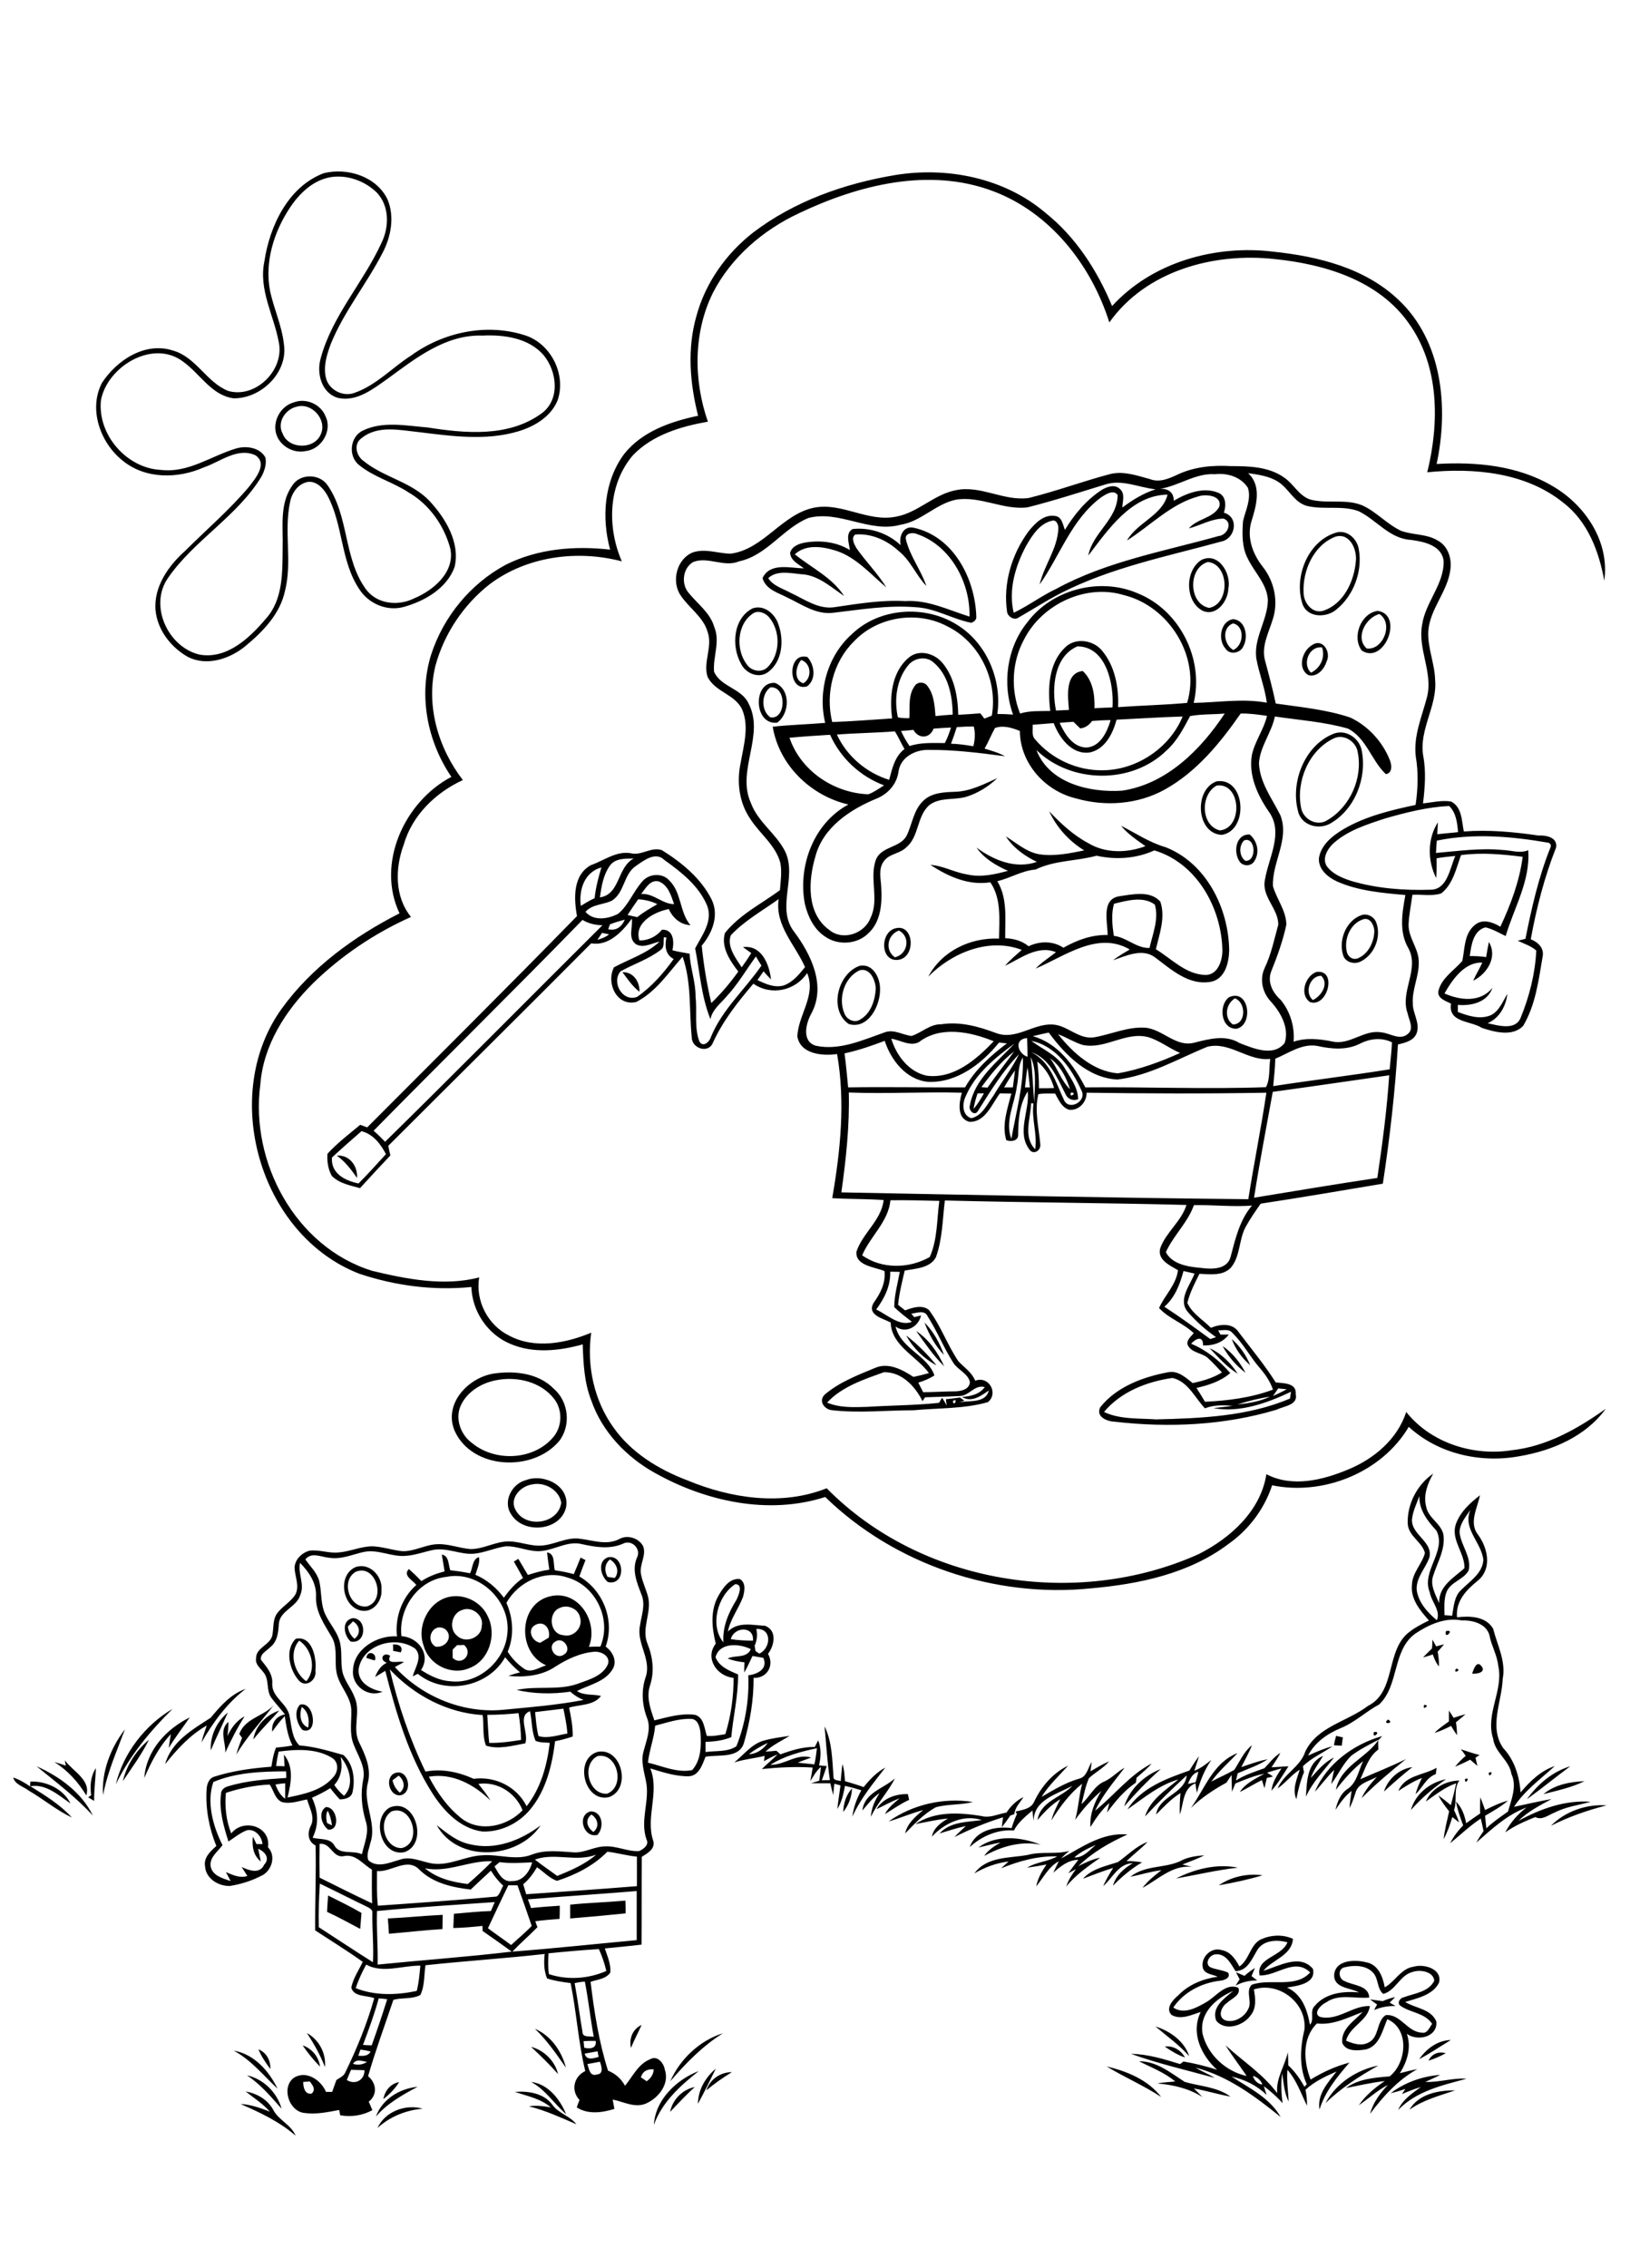 <?xml version="1.0" encoding="utf-8"?>
<!-- Generator: Adobe Illustrator 21.0.2, SVG Export Plug-In . SVG Version: 6.00 Build 0)  -->
<svg version="1.2" baseProfile="tiny" id="Layer_1" xmlns="http://www.w3.org/2000/svg" xmlns:xlink="http://www.w3.org/1999/xlink"
	 x="0px" y="0px" viewBox="0 0 767 1067" overflow="scroll" xml:space="preserve">
<path d="M177.6,1001.2c3.6-7.8,13.2-11.4,21.3-9.1C191,992.8,183.5,995.8,177.6,1001.2 M242.3,984.2c6.3-0.5,13.5,0.6,17.5,5.9
	c2.9,4.2,8.3,5.3,11.4,9.3c-7.3-3.1-14.5-6.5-22.3-8.4c3.4-0.6,6.9-0.1,10.3,0.5C254.4,987.3,248.1,986.2,242.3,984.2 M115.6,984
	c5.2,0.9,10.2,3.7,12.9,8.5c2.5,5,8.4,7,10.6,12.3c-7.6-6.6-16.7-10.9-25.9-14.9c4.8,0.2,9.4,1.9,13.8,3.6
	C123.8,989.8,119.5,987.1,115.6,984 M663.2,992.6c4.3-7.4,13.6-9.2,21.5-9.1C677.3,986,669.6,988,663.2,992.6 M315.3,993.6
	c1.2-5.8,5.8-10.5,11.6-11.7C322.9,985.6,319.1,989.6,315.3,993.6 M176.9,995.8c2.9-8.2,11.2-13.2,19.6-14
	C189.4,985.6,182.2,989.6,176.9,995.8 M249.9,979.5c8.1,1,13.6,8.2,16.5,15.2C260.7,989.7,256.6,983.1,249.9,979.5 M180.4,987.6
	c0.7-4,3.4-7.3,7.4-8C185.9,982.7,183.3,985.3,180.4,987.6 M116.2,976.4c7.8,1.7,14.2,8.1,16.3,15.7
	C127.5,986.5,122.6,980.6,116.2,976.4 M654.4,984.8c6.7-5.1,15-8,23.3-8.6c-2.3,1.2-4.7,2.2-7,3.3c6.5,0.3,12.9-2,19.4-1.5
	c-11.5,3.1-23.6,5.8-32.2,14.7c2.1-4.9,6.6-7.8,10.7-10.8c-3.1,0.9-6,2.1-8.9,3.3c0.4-0.6,1.2-1.8,1.6-2.4
	C659,983.6,656.7,984.3,654.4,984.8 M332.4,983.5c1.6-5.2,6.6-8.6,12-8.6C340.2,977.5,336.1,980.3,332.4,983.5 M307.7,999.7
	c0.6-11.7,10.6-21.3,21.1-25.3C320.1,981.3,311.5,989,307.7,999.7 M328.4,989.8c0.1-6.5,3.5-12.4,8.4-16.5
	C334.1,978.8,331.4,984.4,328.4,989.8 M520.7,972.2c9.6,2.3,19.5,6.3,25.7,14.4C538.2,981.2,529.1,977.3,520.7,972.2 M623.7,989.5
	c4.9-9.3,14.7-15.7,24.9-17.7C639.7,976.8,631.1,982.3,623.7,989.5 M536,969.8c8.3-0.1,14.9,5.5,21.5,9.7c7.2,2.1,15.2,2.3,21.5,6.9
	c-5.8-1-11.4-2.8-17.2-3.8c1.3,1.3,2.7,2.6,4,4c-6.5-4.1-13.7-5.7-21.3-6.4c2.8-0.5,5.6-0.6,8.5-0.9
	C547.9,975,541.7,972.7,536,969.8 M672.2,969.5c1.5-3.2,4.7-4.5,8.1-3.5C677.8,967.4,675.1,968.6,672.2,969.5 M121.6,964.2
	c3.8,1.4,5.8,5.3,5.6,9.2C125,970.5,123,967.5,121.6,964.2 M110,964.8c9.6,1.6,16.6,9.6,20.6,17.9C124,976.5,118.2,969.2,110,964.8
	 M548.1,962.9c4-0.6,7.6,1.7,9.5,5.1C554.2,966.9,551.1,964.9,548.1,962.9 M249.9,963c6.1,1.6,11.2,6.6,12.7,12.8
	C258.6,971.3,254.3,967.1,249.9,963 M142.4,962.3c4.4,1.5,7.6,5.4,8.2,10C147.5,969.2,144.8,965.8,142.4,962.3 M667.8,968.8
	c3.4-4.9,8.7-8.9,14.9-9C677.7,962.8,672.9,966.1,667.8,968.8 M315.4,979.2c4.6-10.5,13.9-19.2,24.8-22.6
	C330.6,962.6,322.7,970.7,315.4,979.2 M144.4,956.5c5.7,3.1,9.1,9.5,8.5,16C150.7,966.8,147.7,961.5,144.4,956.5 M251.7,954.5
	c7.5,3.2,12.6,10.5,14.6,18.3C261.8,966.4,257.4,959.9,251.7,954.5 M543.7,953.4c6.9,2.2,13.6,6.9,15.9,14
	C554.9,962.1,549.1,958,543.7,953.4 M296.9,963.5c-1-4.3,0.8-8.9,5-10.8C300.3,956.3,298.4,959.8,296.9,963.5 M650.6,941.5
	c1.9-0.8,3.9-1.5,5.9-1.9c-0.9,0.9-1.7,1.7-2.6,2.6c0.7,0.4,2.1,1.2,2.8,1.6c-3.5-0.1-6.9,0.5-10.1,1.9c0.4-0.9,0.9-1.7,1.4-2.6
	c-1.1-0.8-2.2-1.6-3.3-2.4C646.7,941,648.7,941.2,650.6,941.5 M585.6,929.6c1.5-1.4,3.2-2.6,4.9-3.7c-0.5,1.3-1.1,2.5-1.6,3.8
	c0.9,0.7,1.8,1.4,2.7,2.1c-3.6-0.1-7,0.7-10.2,2.4c0.6-1,1.3-2,1.9-3c-0.6-1.1-1.1-2.2-1.7-3.3C582.8,928.4,584.2,929,585.6,929.6
	 M589.6,976.7c0.3,1.9,2.5,4,4.4,4C593.5,979,591.4,977,589.6,976.7 M590,936c0.8,4.1,1.3,8.9-1.6,12.3c-3.4,4.8-11.9,7.5-16.1,2.4
	c-2.4-6.3,3.8-10.5,8-14c-8.1,3.4-16.2,10.5-14.4,20.3c2.4,9.7,10.9,17.6,20.7,19.7c-3.2-4.8-6.8-9.4-9.9-14.4
	c8.2,7.5,17.6,13.5,24.3,22.5c-0.7-7,3.6-12.8,5-19.3c0.1,2,0.2,4.1,0.2,6.2c3.1,2.9,5.6,6.4,7.6,10.1c0.3-0.3,0.8-0.9,1.1-1.2
	c-3.7-8.2-3.1-17.2-1.1-25.7C615.1,942.4,601.8,932.1,590,936 M632.6,925.6c-3.3,0.8-2.7,5.6,0.2,6.5c4,2.1,11.2,1.9,11.5,7.7
	c-6.8,0.7-14.2-2-20.3,2.3c-2.3,1-6.4,5.1-2.9,6.8c8.4,2.1,15.3-5.4,23.5-5.1c-0.9,7-9.5,9.5-11.2,16.3c3.3,1.4,7.1,2.7,10.5,0.9
	c5.2-2.4,3.7-10,8.1-12.9c6.9-0.8,10.2,7.9,16.9,8.2c2.7,0.7,3.7-2.4,5-4.1c-3.4-5.2-10.2-5.2-14.9-8.5c-1.8-1.2-0.3-3.7,1.5-4
	c5-1.9,11.7-2.4,14.4-7.8c-0.4-4.4-6.8-5.4-10.3-4.1c-5.9,1.5-7.9,8.8-13.7,10.3c-3.1-2.5-2.1-7.4-5-10.2
	C642.6,924.5,637,924.5,632.6,925.6 M591.6,917.5c-2.5,4.1-4.5,9.7-10.2,9.9c-2.2-3.4-4.5-8.4-9.4-7.9c-2.8,0.1-5.3,4.2-2.6,6
	c2.7,1.2,5.8,1.3,8.5,2.6c1.4,2.5-2,3.7-3.9,3.8c-8.5,1-17,5.3-21.9,12.6c5,3.5,11.2,0,15.8-2.7c4.5-2.7,8.9-9,14.8-6.6
	c1.4,3.5-3.3,5.1-5.3,7.1c-2.6,1.7-4.7,6.5-0.9,8.2c4.1,1.4,9-1.4,10.8-5.2c2.1-3.5-1.4-8.5,1.7-11.5c8.7-3.2,20.5,1.9,27.5-5.8
	c-7.3-7.2-15.7,1.8-23.8,1.4c-1.8-8.4,10.5-8.7,13.1-15.6C600.9,912.5,594.5,912.7,591.6,917.5 M593.4,912.4
	c4.7-2.1,10.3-2.4,15-0.2c-0.6,7.9-9.6,9.7-13.9,15c7.3-2.1,17.1-8.2,23.3-0.9c1.6,7-7.3,8-12.2,8.8c7.1,3.2,9.5,10.4,10.8,17.5
	c2.3-2.5-0.3-6.4,2.2-8.8c5-6.1,13.5-7.1,20.9-6.4c-4.2-2.3-12-1.9-11.7-8.4c0.7-7,9.8-7.1,15-5.8c5.7,1,7.9,6.8,8.8,11.8
	c4.8-2.6,7.6-8.9,13.6-9.7c4.9-1.5,13.7,1.1,11.9,7.6c-3,5.8-10.2,7.2-15.9,9c4.9,3,12.4,3.3,14.7,9.3c0.5,7.3-8.9,9.3-13.9,5.7
	c2.2,6.4,0.2,13-3.3,18.5c2.7-0.7,5.4-1.4,8.2-1.9c-9,5-16.1,12.8-22.2,21c1.4-5.3,4.7-9.7,8.4-13.6c-5,2.6-9.1,6.4-13.7,9.6
	c3.2-4.7,7.6-8.3,12.2-11.4c-6.2,0.7-12.3,2.1-18.3,3.3c6-4.4,13.5-4.9,20.6-5.5c8-6.3,9.5-22.4-1.1-26.9c-2.3,5.2-3.6,12.5-10,14.2
	c-3.7,0.6-9.5,1.2-11.2-3.1c-0.7-6.5,5.7-10.3,9.6-14.5c-6.9,2.6-13.9,6.3-21.5,5.4c-7.1,6.9-6.3,17.9-3,26.4
	c5.7-3.5,11.8-6.3,18.3-8c-5.7,6.6-11.5,13.6-14.1,22.1c-1.2-7.2,4-12.7,8-17.9c-5.2,2.3-10.4,4.7-14.6,8.6c0.5,2.5,0.8,5,0.7,7.5
	c-2.8-5.8-4.9-12-9.2-16.9c-0.4,5,0.3,9.9,0.6,14.9c-2.2-4.1-2.3-8.8-3.1-13.2c-0.6,4.6-0.4,9.3,0.2,14c-2.6-3-5.6-5.6-8.8-8
	c0.3,1,1,3.1,1.3,4.1c-4.6-4.4-10.3-7.3-16.5-8.6c8.4,5.4,18,10,23.1,19c-12-9.7-24.8-19.3-40-23.2c2.9,1.8,6.1,3,9,4.8
	c-13.1-3.6-26.6-6.7-39.4-11.3c7.9,0.1,15.6,2.5,23.1,4.8c0.4-0.3,1.2-0.9,1.6-1.2c5.3,0.9,10.6,2.2,15.8,3.9
	c-7.5-6.8-12.5-17.4-7.7-27.2c-4.3,1.3-9.3,3.9-13.7,1.4c-3.1-3.1,0.6-7.1,3.1-9.2c4.9-5.1,11.6-7.8,18.6-8.8
	c-2.3-1.1-5.8-1.1-6.9-3.8c-1.5-5,3.7-10.4,8.8-8.7c4.1,0.7,6.5,4.3,8.3,7.7C588,921.9,588.2,914.9,593.4,912.4 M182.5,902.6
	c8.6-0.4,17.2-1.3,25.8-1.7c0,2.2-0.1,4.5-0.1,6.7c-8.4,0.5-16.8,1.5-25.2,2.2C182.9,907.4,182.7,905,182.5,902.6 M268.3,896.1
	c8.6-0.9,17.3-1.1,26-1.9c0.1,2,0.1,4,0.1,6c-8.7,0.9-17.4,1.7-26.1,2.4C268.3,900.4,268.3,898.3,268.3,896.1 M154.4,891.8
	c5.3,2.7,10.6,5.2,15.7,8.2c-0.2,2.5-0.4,5-0.6,7.5c-5.2-2.7-10.3-5.6-15.6-8C154,896.9,154.2,894.3,154.4,891.8 M573.5,887
	c6-4.1,13.5-5.7,20.6-4.7C587.4,884.3,580.5,885.8,573.5,887 M553.4,883.8c8.8-4.5,19.2-7.1,29.1-5.1
	C572.6,879.8,563,882.1,553.4,883.8 M556.8,874.9c3.1-1.3,6.5-1.8,9.9-2c-3.3,1.7-6.8,2.9-10.3,4.3c1.1,0.3,3.3,0.8,4.4,1.1
	c-9.2-0.9-15.7,5.9-23.2,9.9c2.5-3.3,5.7-5.8,8.9-8.3c-5,0.6-9.7,2.1-14.6,3.1C539.2,877.1,549.1,879.3,556.8,874.9 M526,876.1
	c4.6-3.2,8.5-7.5,14-9.5c-3.1,3.2-6.7,5.9-9.9,9c2.5,0,4.9,0.2,7.3,0.6c-5.1,3-9.6,6.8-13.7,11c1.4-4.8,5.1-8.2,9.4-10.6
	c-6.8,0.1-9.6,7-14,10.8c1.3-3,3-5.8,4.7-8.6c-4.8,1.5-9.5,3.3-14.2,5.1C513.8,879.2,520.2,878,526,876.1 M460.4,869.2
	c8.4-6.2,20.1-5,29.3-1.3c-9.3-1.9-18.5,0.8-26.6,5.3c1.9-2.8,4.8-4.7,7.7-6.3C467.3,867.4,463.9,868.5,460.4,869.2 M505.5,873.9
	c4.3,0.2,7.1-3.4,10.1-5.9C512,869.6,508.4,871.3,505.5,873.9 M499.3,874.4c9.7-5.3,19.5-12.4,31.2-11.3
	c-8.4,3.8-16.5,8.4-23.1,14.9c3.3-1.7,6.7-3.3,10.3-4c-5.7,4.1-11.6,8.1-16,13.6c1-3,2.7-5.7,4.6-8.2l-3.6,1.9
	c1.5-2.1,3.1-4.2,4.7-6.3c-4.8,0.1-8.4,3.1-11.8,6.1c0.9-1.8,1.7-3.6,2.6-5.4c-4.8,2.6-7.2,7.7-10.6,11.8c0.7-3.8,2.7-7.1,4.8-10.3
	c-3,0.6-6,1.1-9.1,1.5c4.4-2.7,9.7-2.8,14.2-5.3c-9.1-0.3-18.1,2.2-26.4,5.6c1.1-1.1,2.3-2.1,3.5-3.2c-5.8,0.7-11.2,2.7-16.1,5.6
	c5.9-8.1,16.5-7.1,25.2-8.7c6.4-1.8,13.1-0.1,19.5-1.9C501.8,871.9,500.5,873.1,499.3,874.4 M205.5,858.7c4.7,3.7,9.6,7.8,15.7,9
	c11.8,2.9,23.8-1.8,33.2-8.9C243.7,874.9,215.3,876.5,205.5,858.7 M278.3,853.7c-3.2,2.5-2.1,6,0.9,8.2
	C282.3,859.5,281.3,855.6,278.3,853.7 M281.1,863.3c-6.7,1.6-9.8-9.5-3.1-11.1C283.6,852.3,284.4,859.9,281.1,863.3 M184.3,852.2
	c-6.8,4.3-3.5,17.4,4.7,17.3C198.9,867.2,194.1,848.8,184.3,852.2 M183.4,850.4c12.1-5,18.4,17.1,6.9,21
	C179.3,873.7,174.5,855.5,183.4,850.4 M153.9,857.7c0.6,0.3,1.7,0.8,2.3,1.1c-0.3-2.4-0.9-4.8-2-6.9
	C153.2,853.7,153.5,855.7,153.9,857.7 M153.3,850.2c5.3-0.3,7.2,11.1,1.1,10.6C151.3,858.5,149.6,852.6,153.3,850.2 M729.8,859
	c6.7-6.8,16.7-10.3,26.2-9.6C746.9,851.7,738.1,854.8,729.8,859 M418.1,857c11.2-8,26-11.4,39.7-9.2c-5.7,1.5-11.8,0.9-17.5,2.5
	c-5.6,3.1-10,7.8-14.4,12.3c1.1-4.8,4.9-8,8.5-11C428.8,853.1,423.5,855.4,418.1,857 M473.6,852.8c2-3.1,4.7-5.7,8-7.3
	c-1.6,2.6-4,4.8-4.3,8c-0.5,0.2-1.4,0.5-1.9,0.7c-1.3,1.9-2.6,3.7-4,5.5c0.1-1.2,0.4-3.5,0.6-4.7c-7.9,2.4-15.5,5.6-22.9,9.3
	c1.7-1.8,3.6-3.5,5.4-5.2c-4.2,0.9-8.3,2.3-12.4,3.5c5.1-5.6,13.1-5.3,19.9-6.3c-8.7-2.8-17.6,1.5-23.5,7.8c0.8-4.1,4.2-6.6,7.6-8.5
	c-5.2,0.4-10.3,1.7-15.4,2.6c9.1-6.1,20.7-5.5,31.1-3.8C465.9,855.5,469.7,853.4,473.6,852.8 M412.4,851.2c3-5.1,9.1-7.3,14.8-7.1
	c0.2,0.9,0.4,1.8,0.6,2.7c-4,1.8-7.6,4.4-11.4,6.7c1.6-3.1,4.3-5.2,6.9-7.4C419.5,847.5,416,849.5,412.4,851.2 M396.8,852.5
	c0.1-4.1,1.4-8.1,4.1-11.1C400.8,845.4,399.3,849.3,396.8,852.5 M726.3,844.1c5.3-4.5,12.6-5.8,19.3-6.1
	C739.6,841,732.8,842.4,726.3,844.1 M670.9,847.6c2.7-6.1,9.2-9.8,15.8-9.9c-2.9,4-0.9,9.4-2.5,13.9c0.9,1.9,1.7,3.8,2.4,5.8
	c-1.1-0.8-2.2-1.7-3.2-2.5c-1.1,3.6-2.3,7.1-4.1,10.4c0.5-4.4,1.6-8.7,2.6-13.1c-1.9-2.4-3.7-4.8-5.1-7.5c2,1.4,4,3,5.9,4.6
	c0.9-3.4,1.8-6.8,2.5-10.3C679.7,840.9,675.4,844.5,670.9,847.6 M689.3,837.1C692.2,835.5,689.4,840.4,689.3,837.1 M663.9,851.6
	c2.1-7.6,8.9-13,16.5-14.5C674.4,841.3,668.8,846,663.9,851.6 M405.8,851.8c1-8.5,9.9-10.2,15.3-15.1c-3.2,6.4-8.3,11.6-11.3,18.1
	c0.2-4.1,1.9-7.8,4.1-11.2C410.6,845.8,408.3,848.9,405.8,851.8 M6.2,836.3c2.9,0.9,5.5,2.5,8,4.2c0-0.6,0-1.7,0.1-2.3
	c7.5-0.3,15.4,3.4,18.9,10.3c-5.6-3.8-11.6-9.4-18.9-8.1c6.9,4.3,14,8.6,19.5,14.7c-7.2-3.4-13.3-8.6-20.2-12.6
	C11,840.5,7.2,839.7,6.2,836.3 M700.5,834.1C703.5,832.5,700.6,837.4,700.5,834.1 M184.7,837.6c0.5,2.3,1.6,4.2,3.4,5.8
	c2.9-2.2,2.1-5.9-0.5-8C186.9,835.9,185.4,837.1,184.7,837.6 M185.4,834.4c6.4-3,9.4,8.5,3.3,10.2
	C183.4,845.5,180.9,836.8,185.4,834.4 M529,849.9c2.5-8.2,9.3-14.5,17.2-17.6C540,837.8,534.3,843.7,529,849.9 M42.9,844.6
	c-0.6-4.3-0.3-8.9,2.2-12.7c-0.1,5.1-0.9,10.2-0.8,15.4c-0.9-0.6-1.9-1.1-2.8-1.7C41.8,845.4,42.5,844.9,42.9,844.6 M718.5,846.5
	c5-7,12-13,20.4-15.5C732,836.1,725.4,841.5,718.5,846.5 M658,842.6c3.1-7.5,11.9-7.3,18-10.9c-0.1,1-0.3,2-0.4,3
	c-4.5,1.6-6.2,6.4-9.5,9.4c0.7-2.7,1.8-5.2,3-7.6C665.1,838,661.6,840.3,658,842.6 M651.2,842.9c1.9-5.9,7.2-10.7,13.4-11.5
	C660,835,655.6,838.9,651.2,842.9 M17.2,831c10.8,4.8,21.2,12.3,26.5,23.2C35.7,845.5,26.3,838.4,17.2,831 M513.1,833.4
	c2.9-1.7,5.7-3.4,8.8-4.7c-2.7,3.2-6.5,5.1-9.5,7.9c-1.7,3.9-2.4,8.1-3.5,12.2c3.9-3.4,6-8.8,11.1-10.8c3.4-1.6,5.9-4.6,9.2-6.3
	c-5,6.5-10.3,12.7-13.9,20.2c9-7.2,16.2-16.8,26.6-22.2c-2.1,2.5-4.6,4.5-7.1,6.7c-0.1,0.6-0.2,1.7-0.3,2.3
	c-5.5,3.7-9.7,8.8-13.6,14.1c0.3-1.1,0.8-3.4,1.1-4.5c-3.6,3.2-6.4,7.2-8.9,11.3c-0.4-6.2,2-11.8,5.1-17c-4.6,4-8.7,8.6-12.3,13.6
	c1.6-5.6,1.8-11.4,3.3-17c-5.9,4.7-10.5,10.9-14.5,17.3c0.9-3.5,2.6-6.7,4.2-10c-4.2,2.6-7.6,6.1-10.7,9.8
	c1.4-8.9,11.1-10.5,16.4-16.1c-7.1,3.9-18.2,6.5-18.2,16.5c-0.3-1.6-0.4-3.3-0.6-4.9c-3.2,2.8-6.7,5.5-8.7,9.4
	c-7.7-0.6-15.2,2.7-20.8,7.8c2.9-8,12.2-9.9,19.7-8.9c0.7-2.2,1.5-4.5,2.5-6.6c-0.2-0.3-0.4-0.9-0.6-1.2c3.2-0.8,7.2-1.2,8.7-4.6
	c3.4-7.2,8.8-13.5,16-17c-4.3,4.8-9.1,9.2-12.5,14.7c5.7-3.3,11.4-6.8,17.8-8.6c3.6-0.9,4-5.2,5.8-7.8
	C513.5,830.1,513.3,832.3,513.1,833.4 M30.5,828.2c3.7,5.1,12.4,9.3,10.1,16.5c-3.8-6.3-8.7-11.7-15-15.7c1.8,0.5,3.6,1.1,5.4,1.7
	C30.8,830.1,30.6,828.8,30.5,828.2 M614.5,845.3c0.5-7,0.4-15.9,8.1-19.2c-2,3.4-4.5,6.6-5.8,10.4c3.3-3.6,6.4-7.5,10.9-9.6
	C623.1,832.9,617.7,838.3,614.5,845.3 M559,839.3c1.2-0.3,2.4-0.5,3.6-0.8c0.5-1.6,0.9-3.3,1.3-4.9C561.2,834.3,560,836.8,559,839.3
	 M559.7,833c1.4-2.3,2.8-4.6,4.5-6.7c-0.7,2.3-1.5,4.5-2.2,6.8c3-1.1,5.5-3.1,8-5.1c-3.2,4.7-5.4,10-6.8,15.5
	c-0.3-1.5-0.5-3-0.7-4.5c-6,2.5-5.5,9.5-7.3,14.7c-0.2-3.4,0-6.7,0.3-10.1c-4.4,2.7-7.9,6.5-11.5,10.1c1.5-8.9,13.5-9.7,14.4-18.4
	c-6.8,6.2-13.3,12.6-19.6,19.3c2.4-7.9,9.8-12.4,15.7-17.4c-9.1,2.6-16.4,8.8-24,14.1C536.9,841.2,548.8,836.8,559.7,833
	 M281.2,826.2c-7.8,3.9-4.3,18.3,4.5,17.7C294.4,840.5,290.6,824.4,281.2,826.2 M281.3,824.2c11.4-2.1,15.9,17.5,5.3,21.3
	C274.9,848.3,269.9,827.4,281.3,824.2 M687.4,823c2.9,0.9,5.8,2,8.8,2.7c-0.6,0.4-1.3,0.9-1.9,1.3c0.3,1.3,0.6,2.5,0.9,3.8
	c-1.2-1-2.3-1.9-3.4-2.9c-2.3,1.2-4.7,2.3-7.1,3.3c1.5-1.9,3.2-3.6,5-5.1C689,825,688.2,824,687.4,823 M580.8,832.7
	c2.6-4,4.5-8.6,8.3-11.6c-1.4,3.6-3.3,6.9-5,10.3c4.1-1.4,8.1-2.9,12.4-3.7c-4.3,2.9-9.4,4.5-14.1,6.6c-0.2,0.8-0.6,2.5-0.8,3.4
	c4.1-2.7,8.8-4.1,13.4-5.8c2.4-2.5,4.5-5.4,7.5-7.2c-1.2,2.4-2.8,4.6-4.2,6.8c2.7-0.2,5.3-0.3,8-0.5c-2.5,3.9-4.9,8-8,11.5
	c0.4-4,2.6-7.2,4.7-10.5c-2.3,0.6-4.5,1.3-6.8,2c0.7,0.4,2.1,1.3,2.8,1.8c-0.7,0.2-2.2,0.6-2.9,0.7c-0.4,1.6-0.7,3.2-1.1,4.8
	c-0.4-1.3-0.8-2.6-1.2-3.8c-3.5,1.7-6.9,3.9-10.4,5.6c2.7-4.2,7.4-6.2,11.5-8.6c-4.7,0.9-9.2,2.8-13.6,4.6c-0.4,1-1.2,3-1.6,3.9
	c-0.1-2.7-0.1-5.3-0.2-7.9c-0.8,1.2-1.6,2.4-2.4,3.6c-6,3.3-11.8,7.1-16.7,11.9c6.6-9.1,10.4-21.3,21.9-25.8
	c-4.1,4.5-8.8,8.4-12.3,13.4C573.6,836.3,577.3,834.7,580.8,832.7 M57.8,838c1.8-7.6,6.3-14.5,12.3-19.5
	C66.7,825.4,62.1,831.6,57.8,838 M618.7,843c5.5-13.1,18.2-22.4,31.7-26.2c-0.5,0.5-1.4,1.6-1.9,2.1c0,1.4,0,2.8,0.1,4.2
	c-4.6,3.3-6.2,9.1-8.5,14c7.2-3.2,14.5-6,21.5-9.5c-7.2,5.8-14.3,11.8-20.9,18.4c1.7-3.8,4.4-7,7.2-10c-3.6,2-9,3-10.1,7.6
	c-0.8,2.4-1.6,4.8-2.8,7.1c0.2-2.7,0.6-5.4,1-8.1c-3.2,2.4-5.4,5.7-7.6,8.9c0.9-3.7,2.3-7.5,5.5-9.7c4.6-2.9,5.3-8.7,7.5-13.2
	c-4.9,3.9-9,8.5-12.8,13.5c2.2-11.3,14.4-14.9,20.1-23.6c-4.4,2.3-8.8,4.5-12.8,7.5c-4,3.8-6.2,9-9.5,13.4c0.4-2.3,0.9-4.5,1.4-6.7
	C624.5,835.9,621.8,839.7,618.7,843 M628.7,816.7c0.8,0.2,2.4,0.5,3.2,0.7c-0.2,1.3-0.4,2.6-0.5,3.9c-0.9,0-2.8-0.1-3.7-0.2
	C627.9,819.7,628.3,818.2,628.7,816.7 M646.5,814.9C650.5,814.2,645.4,818.9,646.5,814.9 M48.5,844.6c-0.8-11.1,3.6-22.3,10.3-31
	C55,823.8,50.5,833.8,48.5,844.6 M362.5,830.3c6.7,0.2,12.4-5.5,19.2-3.4c-2.1,0.8-4.3,1.5-6.3,2.4c2.6,0.3,5.2,0.5,7.8,0.8
	c0.6-2.5,0.9-5,1.2-7.6C376.9,824.1,369.2,826.1,362.5,830.3 M352.4,825.3c3.8-0.1,6.8-2.4,8.9-5.3
	C358.1,821.5,355.1,823.2,352.4,825.3 M388,812.2c3.6,7.4,3.6,15.8,4.2,23.8c-0.1,1.8,2.2,1.5,3.4,2c0.3-2.7,0.4-5.4,0.8-8
	c0.9,2.5,1,5.3,1.2,8c2.9,0.9,5.9,1.7,8.8,2.8c2.9-3.6,6.1-7,10.2-9.2c-5.7,7.4-11.7,14.6-15.5,23.1c0.5-4.4,2.1-8.6,4.2-12.4
	c-2.5-0.8-5.1-1.5-7.7-2.1c-0.7,3.8-1.5,7.6-3.6,10.9c0.4-3.7,1-7.4,1.5-11.1c-0.7-0.2-2.2-0.6-2.9-0.8c-0.2,1.8-0.4,3.6-0.5,5.4
	c-0.5-1.9-1-3.7-1.4-5.6c-3,0-6.1,0-9.1,0c1.3-0.4,2.6-0.8,3.9-1.2c0.3-2.2,0.6-4.4,0.8-6.5c-2.2,1.8-3.5,4.3-5,6.7
	c0.4-2.1,0.8-4.3,1.1-6.4c-8-0.5-16-0.1-23.9,0.7c2.4-2.4,5-4.5,7.4-6.9c-2.2,0.9-4.3,2-6.4,3.2c0.1-0.6,0.2-1.8,0.3-2.5
	c-4.8,1.2-9.7,1.6-14.3,3.1c4.4-3.5,8-8.5,13.6-10.2c4.1-1.2,8.3-1.7,12.5-2.3c-3.9,2.3-8,4.3-11.4,7.4c1.7-0.1,3.4-0.2,5.1-0.4
	c0.5,0.4,1.4,1.2,1.9,1.7c5.2-1.9,10.6-3.6,16.2-3.5c0.5-1,1.1-2.1,1.6-3.1c1.5,3.8,1.3,7.9,0.4,11.8c0.9,0.1,2.7,0.2,3.6,0.3
	c-0.7,2.3-1.5,4.5-2.3,6.7c1.2,0,2.5-0.1,3.8-0.1C389.3,829.2,388.8,820.7,388,812.2 M653.2,809C656.6,811.1,649.8,811.4,653.2,809
	 M67.9,836.5c0.9-12.9,10.3-23,21.4-28.5c-3.3,4.8-6.9,9.4-9.9,14.4c0.3-2.2,0.6-4.4,1-6.5C74.8,821.8,71.1,829.1,67.9,836.5
	 M107,816.8c1.8-3.8,4.3-7.3,8.1-9.3c-3.5,5.5-6.4,11.2-9.1,17.1c0.3-4.9-3.1-10.6,1.5-14.5C107.5,812.3,107.3,814.6,107,816.8
	 M681.8,804.8c0.7,1.1,1.5,2.2,2.2,3.4c1.9-0.6,3.7-1.2,5.6-1.7c-1.4,1.3-3,2.5-4.5,3.8c0.3,2,0.5,4.1,0.5,6.1
	c-1-1.4-1.9-2.9-2.8-4.4c-2.5,1.3-5.1,2.5-7.8,3.3c2-2.1,4.5-3.7,6.8-5.4C681.8,808.2,681.8,806.5,681.8,804.8 M119.2,818.4
	c1-6.5,6.1-11.6,12.2-13.6C127.4,809.3,123,813.6,119.2,818.4 M99.2,823.5c-0.4-6.8,2.8-13.5,8-17.8
	C104.6,811.7,101.7,817.5,99.2,823.5 M54.5,839.5c3.5-14.7,13.8-27.9,26.7-35.5C70.6,814.5,61,826,54.5,839.5 M112.6,815.8
	c2.6-7.3,11.1-8.2,16.1-13.4c-5.9,7.7-12.6,14.7-17.5,23.1c0.7-2.7,1.7-5.3,2.7-7.9C113.6,817.2,112.9,816.3,112.6,815.8
	 M670.2,802.1C673.5,802.2,668.7,805.1,670.2,802.1 M142,803.1c-1.2,3.5-0.9,8.1,3,9.7C145.7,809.2,145.1,805.3,142,803.1
	 M141.2,802c6.8-1.8,8.8,14.7,1.1,11.9C139.6,810.9,138.1,805.1,141.2,802 M99.1,808.2c4.6-5.5,9.5-11.2,16.5-13.6
	c-8.8,6.7-15.3,15.7-20.8,25.2c0.6-2.7,1.6-5.3,2.5-8c-7.9,4.5-14,11.2-19.6,18.2C80.6,819.4,90.6,813.7,99.1,808.2 M663.2,788.3
	C663.8,788.9,663.8,788.9,663.2,788.3 M685.1,785.1C688.4,785.3,683.5,788.1,685.1,785.1 M692.7,787.4c0.7-1.9,2.1-6.5,4.4-3.5
	C699.5,786.8,694.8,787.7,692.7,787.4 M172.4,780c0.4-3.9,5.3-2.3,4,1.2C175,780.9,173.7,780.4,172.4,780 M184.9,773.7
	c2.5-0.3,5,0.9,3.7,3.7c-0.9-0.2-2.7-0.5-3.6-0.7C185,776,185,774.4,184.9,773.7 M674,771.4c0.6,1,1.2,2.1,1.8,3.2
	c1.2-0.3,2.5-0.7,3.7-1c-1,1.2-2,2.4-3,3.5c0.4,2.3,0.7,4.5,0.6,6.9c-1.4-1.6-2.2-3.6-2.9-5.6c-1.1,0.4-3.4,1.1-4.6,1.4
	c1.3-1.4,2.8-2.8,4.2-4.2C674,774.2,674,772.8,674,771.4 M144.1,791c4.9-5.5,2.7-15.2-3.3-19.1C135.8,777.4,138.3,786.9,144.1,791
	 M139.2,771c7.8-1.6,9.9,9.3,9.2,15c0.8,4.5-4.7,8.4-7.9,4.5C136.2,785.5,133.9,776.1,139.2,771 M680.4,767.4
	C685,766.3,679.3,772,680.4,767.4 M163.7,765.2c0.2,2.3,1.3,4.3,3.1,5.8c3.2-2.3,2.5-6.3-0.7-8.2
	C165.4,763.6,164.6,764.4,163.7,765.2 M165,772.3c-3.2-2.8-4.5-9.9,1-11C172.9,761.4,172.5,773.8,165,772.3 M215.1,774
	c-0.7,0.7-1.4,1.4-2.1,2.1c0,1.3,0,2.6,0,3.9c4.3,4.2,10-2.2,5.3-6.1C217.6,774,215.9,774,215.1,774 M204.9,774.7
	c4.8,0.8,8.7-4.7,4.6-8.2C203.9,763,199.7,771.4,204.9,774.7 M217.4,757.5c-5,1.6-6.4,9-2.2,12.2c3.9,3.7,11.4,0.8,11.5-4.7
	C227.8,760,222,755.5,217.4,757.5 M211.3,751.3c7.2-1.6,15.2,2.4,18.2,9.1c4.4,8.6,0.7,20.9-8.6,24.4c-8.4,3.7-19.1-1.5-21.5-10.4
	C195.9,765.3,201.5,753.5,211.3,751.3 M167.4,739.5c-7.2,4.1-3.1,17.3,5.2,16.3C182.1,753.1,176.9,735.5,167.4,739.5 M167.3,737.3
	c6.5-2.3,12.8,4.2,12.2,10.7c0.4,5.1-3.8,10.7-9.3,9.8C161,756.3,158.6,741.1,167.3,737.3 M287,733.7c-2.6,2.2-2.7,5.4-1.1,8.2
	c0.8,0.1,2.5,0.4,3.4,0.5C291.7,739.3,290.1,735.5,287,733.7 M286,744.3c-3.4-2.8-5-9.7,0-11.6C294.1,731,294.7,746.4,286,744.3
	 M201.8,835.9c3.9,7.5,8.9,14.6,15.6,19.8c8.7,6.5,21.4,3.5,28.5-4c-3.3-8.3-11.9-13.7-20.8-12.4c2,2.5,4.1,5.1,5.7,7.8
	C223.1,839.6,212.9,834,201.8,835.9 M229.3,806.8c0.3,4.4,0.4,8.8,0.9,13.2c5,0.1,10.1-0.6,15-1.4c-0.1-4.2-0.5-8.4-1.2-12.6
	C239.2,806.5,234.3,806.8,229.3,806.8 M251.8,805.5c0.4,3.8,0.6,7.6,1.6,11.3c4.4,1.3,9.2-0.5,13.6-1.2c-0.3-4-1.1-7.9-1.9-11.7
	C260.7,804.4,256.3,805,251.8,805.5 M183.4,785.4c3.9,16.6,9.4,32.8,16.8,48.1c7.8-1.5,15.6,0.2,22.7,3.4
	c10.2-1.3,20.3,3.7,24.9,12.9c6.7-8.5,9.6-19.2,10.9-29.8c-2.2-0.3-4.6,0-6.7-1c-1.9-4.4-1.6-9.3-2.6-13.9
	c-6.1,2.2-0.5,10.1-2.2,15.1c-6,1.1-12.6,3-18.5,1.1c-1.8-4.5-0.9-9.7-1.6-14.4C210.4,805.9,194.8,797.6,183.4,785.4 M261.4,772.3
	c-4.3,2.2,0,9.1,4,6.1C269.4,776.1,265,769.8,261.4,772.3 M252.3,764.3c-4.5,1.9-2.3,7.9,1.9,8.6c1.3-0.8,2.7-1.6,4-2.4
	C259.2,766.9,256.5,762.4,252.3,764.3 M263.4,756.5c-5.7,2.2-4.8,12.3,1.6,12.8c4.8,1.3,9.3-3.5,8-8.1
	C272.3,756.9,267.1,754.7,263.4,756.5 M188.9,769.8c7.9,0.4,14.1,8.7,9.2,15.9c4.2,2.7,8.8,5,13.8,5.3c13,1.6,25.5-9.3,26.8-22.1
	c2-15.5-13.3-30.2-28.7-27C196.7,743.3,187.4,756.8,188.9,769.8 M238.3,754.1c3.2,7.3,3.7,15.6,0.6,23c1.9,3,4.3,5.6,7.3,7.7
	c3.3,2.8,7.4-0.3,10.8-1.3c-13.8-5.9-13.2-29.1,2-32.5c13.3-3.1,22.8,12.2,18.1,23.8c1.8-0.1,3.6-0.1,5.4-0.1
	c5.5-12.8-2.2-28.8-15.5-32.5C256,738.4,243.8,744.3,238.3,754.1 M257.4,730.4c4,0.5,2.8,5.5,3.7,8.4c3,0.4,5.9,1,8.9,1.8
	c1.1-2.6,2.2-5.2,3.2-7.8c0.6,0.3,1.7,0.9,2.3,1.2c-1,2.6-2,5.1-2.9,7.7c11.3,6.5,16.8,20.7,12.4,33c3.2,2.3,5.5,6.6,3.4,10.4
	c-3.5,6.2-11.1,7.5-16.9,10.5c3.3,2.2,7.5,1.4,11.3,2.3c-3.4,4.6-10,4-15,5.5c0.9,4.5,1.8,9,1.7,13.6c-2.7,0.9-5.5,1.7-8.3,2.2
	c-1.4,11.3-4.2,23-11.6,32C244,858,235.5,862,227,861.7c-10.4-1.4-18.2-9.6-23.6-18.1c-11.1-17.5-17-37.6-22.1-57.5
	c-1.6,1-3.2,1.9-4.8,2.9c1.1-2.8,2.7-5.4,5.5-6.7c-3.8-1.3-1.8-5.4,1.6-3.3c-2.2,4.6,4.2,2.2,6.5,3c-1.4,0.8-2.9,1.5-4.3,2.3
	c12.8,14,32.2,22,51.2,20.1c12.5-1.2,25.2-2.2,37.6-4.6c-2.3-0.9-4.4-2.2-6.2-3.9c-8.4,1.2-17,1.1-25.3-0.8c9.5-2.1,19.7,0.4,29-3
	c5.2-1.9,11.7-3.7,14-9.2c1.1-3.8-3.1-5.9-6.2-5.8c-6.8,0.5-13.1,3.5-18.7,7.1c-6.4,4.3-14.5,5-22,4.3c1.8-0.7,3.6-1.2,5.5-1.7
	c-2.6-2.1-4.9-4.5-7-7.1c-8,14.2-28.5,18.1-41.1,7.8c-0.6,0.3-1.8,0.9-2.4,1.2c1.1-4.1,4.8-9.2,1.2-13c-8.9-6.5-24.5-2.1-26.6,9.3
	c-0.8,6.5,5.7,10,11.2,10.9c-6.7,3-14.5-2.7-13.9-9.9c0.2-10.1,11.4-16.8,20.7-16.1c-1-9,2.3-18.2,9.1-24.2
	c-1.7-2.3-6.5-4.4-3.5-7.5c2,1.8,4,3.7,5.9,5.7c3.3-2.2,7.1-3.6,10.9-4.6c-0.4-2.6-0.9-5.3-1.3-7.9c3.5,0.6,3,4.8,4,7.4
	c3.1,0.3,6.2,0.8,9.3,1.4c1.3-2.5,1-6.7,4.2-7.6c0.5,2.9-0.9,5.6-1.7,8.3c5.4,2.3,9.9,6.1,13.4,10.8c2.5-3.5,5.4-6.8,9-9.3
	c-1.4-2.6-2.8-5.1-4.3-7.7c0.5-0.3,1.6-1,2.1-1.3c1.5,2.5,3,5.1,4.5,7.6c3.3-1.1,6.6-2,10.1-2.5
	C258.1,735.8,257.7,733.1,257.4,730.4 M142.7,979.5c-0.1,2.4,0.8,6.1,3.9,5.5c2.2-1.8,0.5-4-0.8-5.7
	C145.1,979.4,143.5,979.4,142.7,979.5 M301.6,977.4c0.7,0.4,2,1.3,2.7,1.8c1.9-1.4,3.2-3.2,3.3-5.6
	C304.7,973.3,302.3,974.5,301.6,977.4 M165.2,973.8c-0.7,1.6-1.4,3.2-2,4.8c3.9,2.5,8.4,0,8.3-4.6
	C169.5,973.9,167.3,973.9,165.2,973.8 M276.4,971.1c0.8,2.3,1.1,6,4.5,4.9c3.3-0.2,2.1-4,1.4-6C280.4,970.4,278.4,970.7,276.4,971.1
	 M166.1,971c2.3,0.7,4.6,0.4,6.6-0.9C170.4,969.7,167.6,968.5,166.1,971 M275.1,966.2c0.9,3.3,4.1,2.3,6.6,1.5
	c-0.2-0.9-0.4-1.8-0.5-2.6C279.1,965.5,277.1,965.8,275.1,966.2 M169.6,964.3c-0.3,0.7-0.7,2.2-1,2.9c2.2,0.1,4.6,0.3,5.8-2
	C172.9,964.8,171.3,964.5,169.6,964.3 M274.6,960.3c0.1,0.8,0.2,2.3,0.3,3.1c2.6,0.7,6,0.4,5.4-3.2
	C278.4,960.2,276.5,960.2,274.6,960.3 M178.2,940.2c-2,7.4-4.7,14.7-7.4,21.9c1.4,0.1,2.7,0.2,4.1,0.2c2.6-7.2,5-14.4,7.3-21.7
	C180.9,940.4,179.5,940.3,178.2,940.2 M270.4,933c1.4,7.7,2.4,15.4,3.7,23.1c0.1,2.7,3.5,1.7,5.3,2.2c-1.6-8.6-2.5-17.4-4.2-26
	C273.5,932.4,272,932.7,270.4,933 M172.3,924.3c-1.9,3.6-3.7,7.2-4.9,11.1c9.1,3.6,19.2,3.3,28.7,1.3c1-3.9,1.3-7.9,1.7-11.9
	C189.3,924.7,180,928.6,172.3,924.3 M258.1,919c-0.2,3.3-0.3,6.5,0.2,9.8c8.8,2.9,18.6,2.2,27-1.5c-0.8-3.5-2-7-3.5-10.3
	C273.9,917.5,266,918.2,258.1,919 M177.4,899.1c-0.3,8.4,0.5,16.8,0.3,25.2c21-2.1,42.1-3.6,63.1-6.1c-4.5-3.3-9.1-6.5-13.7-9.7
	c0-0.6-0.1-1.8-0.1-2.4c-4.5,0.5-9.1,0.9-13.7,1c0.1-2.3,0.2-4.5,0.3-6.7c5.8-0.5,11.5-1.1,17.4-1.3c0.6-1.4,1.2-2.8,1.8-4.2
	C214.3,896.2,195.9,897.3,177.4,899.1 M248.4,893.6c0.5,1.4,1,2.7,1.5,4.1c4.5-0.5,9-0.8,13.5-1.1c0,2.1,0,4.2-0.1,6.2
	c-3.8,0.3-7.6,0.6-11.4,1.1c0.3,0.9,0.6,1.9,1,2.8c-3.8,3.9-8,7.5-11.8,11.5c19.5-1.5,39-3.6,58.5-5.4c0-7.7,0-15.4,0-23.1
	C282.5,891.1,265.5,892.2,248.4,893.6 M239.2,887c-3.3,6.7-6.4,13.4-9.6,20.2c3.6,2.7,7.3,5.2,10.9,7.9c3.2-3,6.7-5.8,9.7-9
	c-2.2-6.4-4.4-12.8-6.7-19.1C242.2,887,240.7,887,239.2,887 M150.5,886.2c-0.4,6.8-0.7,13.7-0.5,20.5c8.5,5.5,16.9,11.1,25.5,16.5
	c0.4-7.7-0.4-15.3-0.3-23c0.3-1.9-1.6-2.6-2.9-3.3C165,893.4,157.8,889.7,150.5,886.2 M177.4,880.3c0,5.4-0.2,10.9,0.4,16.3
	c18.6-1.3,37.2-2.6,55.8-4.3c1.7-0.9,2.1-3.5,3.2-5.1c-2.3-2.1-4.2-4.5-5.8-7.1c-3.2,2.9-6.3,5.9-9.5,8.9c-8.6-1-17.6-3-24-9.2
	C191.7,873.5,184.1,881,177.4,880.3 M235.1,876.1c-0.8,0.7-1.6,1.3-2.4,2c1.8,3.2,3.9,7.6,8.3,6.9c5,0.2,8.3-4.5,9.4-8.8
	C245.3,876.4,240.2,876.8,235.1,876.1 M200,879c5.7,4.8,13,6.5,20.1,7.4c4-3.4,7.8-7,11.5-10.7C220.9,875.2,210.8,881.2,200,879
	 M251.7,874.9c3.4,2.7,7,5.1,10.5,7.7c6.4-2.6,13-5.4,18.3-10C271.1,876.2,261.1,871.5,251.7,874.9 M285.8,871.2
	c-6.5,6.6-15,10.9-23.7,13.7c-3.6-1.2-6.3-4.3-9.4-6.4c-1.8,3-3.8,5.8-6.5,8c0.5,1.6,0.9,3.1,1.4,4.7c17.4-1.2,34.8-2.4,52.1-3.8
	c0-4.6,0-9.2,0-13.9C295,873.1,290.4,871.7,285.8,871.2 M150.4,867.5c-0.1,5.3-0.1,10.6,0,15.9c8.2,4.1,16.4,8.2,24.7,12.1
	c-0.2-5.3-0.1-10.6-0.1-15.9c-4.2-2.4-7.4-7.3-12.9-6.4C156.5,874.6,155.8,866.8,150.4,867.5 M129.6,839.6c1,2.6,2.3,5.1,4.6,6.7
	c0-2.5,0-4.9,0-7.3C132.6,839.1,131.1,839.3,129.6,839.6 M100.4,838.4c-3.3,9.5-0.2,20.8,4.3,29.7c-2.2,3-6.1,5.7-5.6,9.8
	c0.7,4.6,5.7,5.8,9.4,7.1c-0.7-1.4-1.4-2.8-2.2-4.2c3.2,1.3,6.5,3,10.1,1.8c-0.9-1.4-1.8-2.8-2.7-4.2c3.5,1.6,8.5,3.5,10.6-1.1
	c2.9-3,0.4-6.1-2.8-7.5c0.3,1.5,0.9,4.5,1.2,6c-3.6-2.9-4.2-7.4-3.7-11.7c0.6,1.2,1.1,2.3,1.7,3.5c0.7,0,2.1,0,2.8,0
	c-0.3-3.6-3.5-7.3-7.3-6.5c-3.2,1.2-5.9,3.5-8.7,5.3c-2.3-7.2-4.5-14.8-3.5-22.5c0-1.9,1.8-3.1,3.4-3.5c8.9-2.7,18.1-3.3,27.3-3.9
	c0-1,0-2.1-0.1-3.1C123.1,833.4,111,833.9,100.4,838.4 M160.3,826.6c1,4.7,0.3,9.6-3,13.2c1.3,1.9,2.8,3.7,4.6,5.1
	C167,839.7,164.4,831.5,160.3,826.6 M131.1,824.1c-0.5,2.3-0.9,4.5-1.2,6.8c1.3,0,2.7,0,4,0.1c-0.1-1.8-0.2-3.6-0.3-5.5
	c4.9,6,3.3,13.5,1.7,20.2c7.7-1.6,16.4-3.3,21.7-9.8c2.3-2.6,2.4-7.1-1-9C148.6,822.5,139.4,823,131.1,824.1 M308.3,811.9
	c-0.5,5.9-2.8,11.5-3.4,17.4c6.8,1.6,13.7,4.9,20.8,3.5c4.3-4.8,4.3-11.7,3.9-17.7c-0.3-2.7-1.3-6.4-4.5-6.4
	C319.3,808.5,313.8,810.5,308.3,811.9 M336.7,779.7c1.8,4.6,6.5,6.3,10.6,8.1c0.1,10-2.3,19.7-3.2,29.5c-3.9,1.6-8,2.1-12.1,2.2
	c0,1.6,0,3.2,0,4.8c4.8-0.7,10.3,0.1,14.5-2.7c4.2-10.5,6.1-22.1,5.6-33.4c4.3-0.5,9.4-3,7.1-8.2c-1.7-0.3-3.4-0.6-5.1-0.9
	c-1.3,2.6-2.4,5.3-3.9,7.8c0-1.6,0-3.2,0.1-4.8c-2.7-0.3-5.4-0.8-7.9-1.8c3.7-1.8,8.9,0.1,10.9-4.4
	C348,773.2,338.5,772.6,336.7,779.7 M355.9,766.4c0.6,2.7,0.3,5.4-0.8,7.9c0.1,0.6,0.3,1.9,0.4,2.5c0.5,0.3,1.4,0.9,1.8,1.2
	C362.8,775.5,363.4,766,355.9,766.4 M343.9,771.2c3.4,0.5,6.9,0.7,10.4,0.7C355,764.8,345.3,765.3,343.9,771.2 M340.4,772.7
	c-0.5-7.3,2.4-14,6.2-20.1c1-2.2,3.2-7.2-0.6-7.3C337.6,750.7,333.9,764.9,340.4,772.7 M141.3,750.4c-1.7,5.8-9.6,7.3-10.1,13.6
	c-0.2,4-0.7,8.5-4.2,11.1c-1.6,1.7-4.7,3-4.2,5.8c2.6,3.3,5.7,6.7,5.3,11.3c-0.2,6.5,7.3,9.3,8.2,15.4c0.9,4.6,1.1,10.3,4.6,13.6
	c7.1,0.5,13.9,2.6,20.7,4.5c4.7,4.2,5.6,11.5,4.3,17.4c-0.6,2.8-3.5,3.4-6,3.5c-1.6-1.7-3.1-3.5-4.5-5.3c-2.7,1.7-5.6,3.2-8.6,4.5
	c2.9,6.1,3.4,12.6,0.3,18.8c3.4,1,7.9,0,10.1,3.4c2.5,5,8.8,2.3,13.1,4.4c1.1-5.1,3.6-10.3,1.8-15.6c-1.9-6.3-2.5-13-1.2-19.5
	c1.3-6-2.5-11.3-4.5-16.6c-2.1-5.2-0.9-10.9-1.1-16.4c-0.3-5.7-4.5-9.9-6.3-15.1c-2.2-6,0.3-12.7-2.6-18.5c-3.5-6.1-8-12.1-7.7-19.6
	c0.3-6.3-3.3-11.5-7.5-15.8C140,740.2,143.5,745.3,141.3,750.4 M255,729.7c-5.8,0.7-11.2-2.4-17-2.2c-5.1,0.7-9.8,3-15,3.5
	c-6.5,0.5-12.6-3-19.1-1.8c-4.4,0.9-8.5,2.5-13,2.8c-6.7,0.6-13.1-3.3-19.9-1.8c-5.3,1.2-10.5,3.6-16.1,2.7
	c-3.7-0.3-8.4-2.9-11.2,0.8c2.3,3.3,5.4,6.1,6.5,10.1c1.1,4.5,0.7,9.3,2.1,13.8c1.7,5.2,6,9.2,7.5,14.5c1.4,4.8,0.3,9.9,1.4,14.7
	c1.1,4.4,4.3,7.8,5.8,12.1c2.8,6.7-1.3,14.3,2,20.9c2.9,5.9,5.8,12.3,4.1,19c-2.6,9.6,4.5,19,1.1,28.5c-0.5,2.6-2,5.4-0.8,8
	c4.3,3.7,9.9,1,14.6-0.3c5.3-2,10.6,1.1,15.8,1.8c7.9,1,15.1-3.5,22.9-3.9c7.9-0.7,16.1,2.7,23.7-0.4c6.3-2.4,13.1-1.4,19.6-1
	c5.1,0.3,9.7-2.8,14.8-2.8c5.4-0.3,10.5,2.5,15.9,2.2c2.1-0.9,4.9-2.9,3.5-5.5c-3.2-9.1,1.8-18.5-0.3-27.7
	c-0.9-4.5-2.4-9.1-1.1-13.6c1.3-5.2,3.8-10.7,1.6-16c-2.3-6.1-2.7-12.8-0.6-19c2.9-8.3-4.3-15.8-2.7-24c0.7-5,2.8-10.1,0.7-15
	c-2.1-5.5-4.6-11.4-2.1-17.2c2.2-4.2-2.5-8.8-6.6-6.6c-6.2,2.7-12.9,1.6-19.2,0.2C267.4,724.8,261.4,729,255,729.7 M291.2,724.2
	c3.8-2.3,9.3-0.7,11.4,3.2c1.8,4.5-2.1,9-0.9,13.6c0.7,3.5,2.3,6.7,3.2,10.1c2,7.4-3.3,14.9-0.2,22.3c2.5,6.2,3.3,13,1.2,19.5
	c-1.9,5.6,0.2,11.2,2,16.5c6.3-1.5,12.7-3.5,19.2-2.6c4.2,1.3,4.3,6.4,5.5,9.9c2.9,0.3,5.8-0.4,8.7-0.8c2.7-8.6,3.9-17.6,3.9-26.5
	c-7.8-0.7-13.7-9.2-8.4-16.1c-1.8-7.3-2.7-15.5,1.2-22.4c2.1-3.7,5.2-8.5,10.1-8c3,1.7,2.3,5.7,1.5,8.5c-2.1,5.5-5.9,10.3-7.1,16.2
	c4.9-4.8,11.4-3,17.5-2.7c5.8,2.2,4.4,9.3,1.4,13.2c3.1,5.5-0.5,11.6-6.8,11.3c0.1,10.3-1.7,20.6-4.5,30.5c-2.2,7.6-12,5.5-18.1,6.6
	c-1.5,3.7-3.1,9-7.9,9.2c-6.2,0.1-12.2-1.9-18.1-3.7c4.5,11.2-2.4,23,1.4,34.1c1.1,3.7-2.8,5.9-5.4,7.5c-0.1,13.8,0,27.5-0.1,41.3
	c-5.8,0.7-11.5,1.2-17.3,1.8c1.2,3.6,2.9,7.4,2.6,11.3c-2,3.1-6.1,3.3-9.3,4.4c1.7,14.1,3.9,28.2,8.2,41.8c3.5,1.4,6.2,3.8,8,7.1
	c3.7-4.4,6.1-10.2,11.9-12.5c3.3-1.9,6.3,1.8,6.8,4.8c2.4,6.8-2.9,13.5-8.9,16.1c-5.2,2.2-10.5-0.9-15.6-1.9
	c0.3,1.4,0.5,2.9,0.8,4.4c-5.8,1.8-12.4,2.7-17.7-0.7c0.4-1.2,0.8-2.4,1.3-3.5c-4.2-4.4-2.7-11.1,2.7-13.6
	c-3.3-13.6-4.1-27.7-6.9-41.4c-3.8-0.5-7.5-1-11.1-2.2c-1.5-3.7-1.5-7.7-1.1-11.5c-18.7,2.1-37.4,3.3-56.1,5.3
	c-0.7,4.7-0.3,9.7-2.4,14c-3.9,2.1-8.5,1.1-12.7,2.3c-4,11.9-8.4,23.8-11.9,35.9c3.9,3.2,4.6,8.7,0.3,12c0.6,1.3,1.2,2.6,1.7,4
	c-4.6,2.5-9.9,3.3-15.1,2.4c-0.1-0.6-0.4-1.9-0.5-2.5c-5.4,1-10.9,2.2-16.4,1.4c-7.4-0.8-11-12.4-4.7-16.7
	c5.8-3.4,12.6,1.3,14.9,6.8c0.7,0,2.1,0,2.9,0c0.7-1.9,1.3-3.8,2-5.6c1.4-1,3.3-1.7,4.1-3.4c5.5-11.3,10.3-23,13.7-35.1
	c-3.5-1.4-9.7-0.5-10.8-5c0.9-4.4,3.5-8.1,5.4-12.1c-7.3-5.2-14.9-9.9-22.4-14.8c-0.1-13.3,0.5-26.6,0.2-39.9
	c-3.6-1.9-4-5.8-2.3-9.2c2.2-4.2-0.6-8.4-1.7-12.5c-3.9,0.7-7.9,2.3-11.9,1.2c-3.3-1.5-3.8-5.5-5.7-8.2c-7,0.3-13.9,1.7-20.6,3.9
	c-0.6,6.5,0.1,13,2.5,19.1c5.7-7.3,18.8-3.4,17.3,6.5c4.1,4.2,1.6,11.6-3.5,13.6c-4.5,2.3-9.4,3.8-14.4,4.6
	c-5.3,0.2-11.3-3.4-11.7-9.1c-0.8-4.2,2.5-7.2,5.3-9.7c-3.4-8.3-5.1-17.4-4.6-26.4c0.1-2.5,1-5.4,3.6-6.2c8.7-2.8,17.8-4,26.9-4.7
	c0.5-3.1,1-6.2,2.2-9c2.6-0.2,5.1-0.5,7.7-1c-2.2-4.3-2.9-9.1-3.6-13.8c-2.2,2.2-4.1,4.8-5.9,7.3c-0.5-4.1,2-7.4,6-8.1
	c-2.1-2.7-4.4-5.1-6.4-7.8c-2.6-3.5-0.8-8.7-3.8-12.1c-1.4-1.9-3.9-3.7-3.4-6.4c-0.2-5.3,6.9-6.3,7.7-11.2c0.6-3.3,0.1-7,2.1-9.9
	c2.5-3.5,6.6-5.5,8.8-9.2c1.9-4.1-0.4-8.4-0.5-12.6c0.3-3.8,3.4-6.8,6.9-7.8c4.6-0.7,9.2,1.3,13.8,0.8c5.4-0.4,10.5-2.9,16-2.9
	c4.8,0.2,9.3,1.8,14,2.3c5.9,0.2,11.1-3.3,17-3.3c5.1-0.1,10,1.9,15,2.3c6.2,0.1,11.8-3.6,18-3.6c4.8,0,9.2,1.9,14,2
	c6.9,0.2,13.1-4.4,20-3.2C279,724.7,285.4,727.1,291.2,724.2 M250.4,698.4c-5.3,0.7-10.9,6.5-7.8,12c4.6,8.8,20.1,6.7,21.5-3.4
	C263.1,700.9,256.2,697.1,250.4,698.4 M247.4,696.4c8.3-3.3,20.7,2.5,19,12.6c-2.5,11.4-20.1,13-25.9,3.4
	C236.5,706.5,240.8,698.1,247.4,696.4 M686.8,720.9c0.6,6.2,5.7,11.5,4.3,17.9c-2.3,4.4-8.2,5.3-10.3,9.9c-1.5,3.5-1.1,7.5-1.1,11.2
	c1.2,0.1,2.4,0.2,3.6,0.3c0.8-4.3,0.9-9.3,4.5-12.4c4-4,9.8-7.6,10.2-13.9c-0.9-8.3-9.9-14.6-6.1-23.5
	C689.7,713.6,686.9,716.9,686.8,720.9 M664.4,714.9c-0.3,7.3,10,10.4,8.2,17.9c-1.8,5-6.2,9.3-6,15c0.7,6,5.1,10.8,9.5,14.5
	c2-4.5-2.6-8.7-3.3-13.1c-4.2-10,8.1-19.4,3.1-29.1c-4.2-4.5-8.2-9.7-8-16.2C666.6,707.4,664.8,711,664.4,714.9 M662.4,716.8
	c-0.3-9.1,4.4-18.3,12-23.5c-2.6,4.7-4.8,10.1-3.3,15.6c1,5.4,7,7.8,8.1,13.1c1,6.9-2.8,13-4.8,19.3c-1.6,4.5,1.1,8.9,2.8,13
	c-0.3-8.1,6.8-11.9,11.9-16.5c0.2-6.9-6-12.8-4.3-19.9c1.8-6.1,6.7-10.6,11.6-14.4c-1.2,6.1-5.4,13-0.8,18.7
	c4.5,6.2,6.5,15.7,0,21.3c-5.5,4.4-10.7,9.7-10,17.4c6-0.7,13.6-0.5,17,5.4c2,7.8,6.1,15.3,4.5,23.6c-0.4,10.8-6.6,22.5,0.2,32.5
	c5.3,5.6,7.7,13.3,8.2,20.9c4.4-5.2,9.5-10.2,16.1-12.4c-6.6,6.1-14.2,11.5-19.2,19.2c5.9-1.3,11.8-2.6,17.7-3.7
	c-5.4,3-11.1,5.8-15.6,10.3c10.3-5.7,22.1-9.9,34-9c-5.6,1.6-11.6,2.3-16.8,5c-3,1.1-6,3.9-9.3,2.2c-4.9,2-9.8,4.1-14.1,7.2
	c2.4-4.6,5.8-8.5,10-11.7c-9.2,3.4-16.4,10.2-23.6,16.5c1-1.9,2.2-3.7,3.4-5.4c-0.4-2-0.9-4-1.3-5.9c-5.2,3.4-9.6,7.7-14.4,11.6
	c1.5-3.1,3.7-5.9,6.1-8.4c-1.4-3.7-2.7-7.4-3.4-11.2c2.8,2.7,4.1,6.5,4.8,10.2c2.2-1.6,4.4-3.1,6.6-4.6c-0.1-2.5-0.1-5.1,0.1-7.6
	c0.8,2,1.5,4,2.2,6c3.5-1.7,7-3.5,10.8-4.4c-3.3,2.8-7.1,4.9-10.8,7.1c0.2,2,0.4,3.9,0.6,5.9c3.1-3,6.7-5.4,10.2-7.9
	c1.6-5.7,4.3-11.9,1.6-17.7c-1-6.5-7.8-10-8.6-16.6c-3.8-11.6,5-22.7,2.4-34.3c-0.5-5-3.2-9.3-4.1-14.2c-1.4-5.6-8-7.3-13-7.1
	c-7.9-1.6-15.7,2-22.1,6.3c-10.7,8-7.4,24.2-16.8,33.2c-6.2,3.3-11.4,8.4-18,11.1c-6.3,2.6-12.3,6.7-15.5,13
	c3.7-1.7,7.5-3.4,11.5-4.4c-4.6,3.2-9.9,5.4-13.9,9.4c0.1,0.9,0.3,1.9,0.5,2.8c-1.7,4.1-2.8,8.4-3.6,12.7c-2-4.7,0.2-9.4,1.6-13.9
	c-3.9,2.4-6.6,6.2-10.4,8.8c2.9-6.9,10.7-10.1,13-17.3c5.6-11.8,19.8-14.1,29.5-21.5c13.6-6.8,8-26.7,19.9-35.1
	c2.7-2.1,5.8-3.6,8.8-5.1c-4.1-4.6-8.7-10-8-16.7c0.1-5.7,4.7-9.8,6.1-15C669.4,725.6,662.7,722.8,662.4,716.8 M233.3,649.4
	c-7.2,1.4-14.3,5.9-16.9,12.9c-2.1,6,0.7,13,5.7,16.6c10.8,9,29,8.2,38.2-2.7c4.3-5,4.5-12.8,0.5-18
	C254.5,650,243.1,647.4,233.3,649.4 M233.3,646.1c9.5-1.2,20.3,0.1,27.3,7.3c7,6,8.2,17.3,2.5,24.6c-12.3,14.7-41,13.5-49.2-4.9
	C208.5,660.2,220.8,647.5,233.3,646.1 M569.2,634.3c5.5,2.5,10,7,13.2,12C577.3,643.2,573.3,638.6,569.2,634.3 M575.3,633.3
	c4.7,3.2,8.2,7.7,10.8,12.6C581.7,642.5,577.9,638.2,575.3,633.3 M579.6,630c3.8,3.3,6.8,7.6,8.7,12.3
	C584.4,639,581.4,634.8,579.6,630 M426.4,628.3c5.3,4.1,10.1,8.9,14.3,14.1C434.7,639.2,429.7,634.3,426.4,628.3 M431.1,626.2
	c6,4,10.2,10.1,13.2,16.6C439.2,637.9,435.2,631.9,431.1,626.2 M435,622.2c4.3,4.3,7.2,9.7,9.2,15.3
	C440.1,633.2,437.1,627.8,435,622.2 M29.3,613.2C29.9,613.8,29.9,613.8,29.3,613.2 M158.5,543.7c6-0.5,9.9,5,9.5,10.5
	C165.3,550.3,162.4,546.5,158.5,543.7 M580.1,482c6.3,0,6.4-10.3,1-12.3C576.8,472.3,575.8,478.9,580.1,482 M578.3,469.2
	c9.5-4.4,11.7,13,3.6,14.8C574.5,484.3,573.2,473,578.3,469.2 M292.9,457.4c5.1-0.2,8.2,4.5,8,9.2
	C297.6,464.1,295.3,460.6,292.9,457.4 M617.8,470.5c4-1.9,7.7-7.7,3.9-11.4C616.4,459,613.6,467.1,617.8,470.5 M619.4,457.3
	c10-1.5,5.4,16.8-2.9,14.2C611.3,468.1,614.1,459.2,619.4,457.3 M404.5,456.5c-7.2,3.3-10.2,13.1-7.2,20.2c1,2.9,4.7,4.8,7.4,3
	c5.1-2.8,7.1-9.2,7.4-14.6C411.9,461.1,409.4,455.2,404.5,456.5 M404.5,454.4c6.1-1.2,9.5,5.3,9.6,10.5c0.4,7.8-5.4,19.6-14.7,16.9
	C389.8,475.2,394.2,458,404.5,454.4 M421.1,450.4c6-1.4,7.6-9.6,1.9-12.6C417.6,439.7,416.2,447,421.1,450.4 M420.3,437.1
	c9.8-3.9,11.2,13.4,2.3,14.5C414.6,452.5,414,440,420.3,437.1 M641.5,432.5c-6.1,1.9-9.1,9.2-7.8,15.1c0.4,2.4,2.7,4.2,5.2,3.3
	c5-2.1,7.7-7.7,7.8-12.9C646.6,435.3,644.7,431.5,641.5,432.5 M640.5,430.6c2.9-1.1,6.3,0.8,7.2,3.7c2.3,6.7-1,14.8-7.3,18
	c-3.1,1.7-7.7,0.4-8.5-3.3C629.9,442.1,633.4,433.2,640.5,430.6 M585.4,395.4c-2.5,2.5-2.4,7.4,0.6,9.6
	C591.6,405.4,590.8,393.3,585.4,395.4 M583.4,405.5c-3.2-4.4-2-13.1,4.6-12.9c3.7,3,4.9,8.6,2.2,12.6
	C588.8,407.6,585.1,407.7,583.4,405.5 M524.2,425.2c-1.4,4.9-0.8,10.1-0.1,15.1c6.1,0.7,10.6,5.9,16.8,5.7
	c1.5-6.6,4.5-13.7,2.5-20.4C538,421.5,530.3,423.7,524.2,425.2 M516,402.6c-9.5,2.6-19.7,2.1-28.7,6.5c-6.4,0.5-11.8,4-18,5.5
	c4.9,8.1,3.6,17.8,3.7,26.8c4,0.2,7.9,1.2,11,3.8c5.2-2.5,11.5-2.6,16.4,0.7c6.3-3.6,13.4-6.2,20.8-6c0-6-3.1-16.7,5.3-18.2
	c6.3-0.9,14.7-2.9,19.5,2.5c2.5,7.4-0.4,15.2-2.1,22.4c7.4,4.5,14,11.8,23.2,12.1c5.9,0.1,8.1-6.6,8.1-11.6c-0.4-19.9-12-41-32-47
	C534.6,404,525,404.6,516,402.6 M493.7,381.7c5.5,5.8,11.4,11.3,18.6,15.1c8.1,4.8,18.2,4.5,26.7,1.3c-4.1-2.9-8.3-5.7-11.5-9.6
	c6.9,3.5,13.4,7.9,21,10.1c19.1,7.5,29.6,28.6,29.9,48.4c-0.1,5.8-1.9,13.6-8.6,14.9c-10.3,1.9-18.6-5.7-26.2-11.4
	c-6-4.6-13.7-0.8-19.9,1.3c2.5-1.9,5.2-3.5,7.9-5.1c-15.1-8.8-30.6,3.2-44.3,9c2.9-3,6.4-5.2,9.6-7.7c-8.6-3.5-16.6,2.9-24,6.4
	c2.4-2.8,5.2-5.1,7.9-7.5c-15.4-5.9-32.9,1.3-44,12.6c6.4-12.1,19.9-18.5,33.3-17.9c0.1-9,1.2-18.7-4.1-26.5
	c-10.3,1.6-19.8-2.7-28.2-8.2c6,0.4,11.4,3.6,17.3,4.5c6.4,1.5,13,0,19.2-1.7c-5.7-2.5-11.2-5.8-14.8-10.9
	c8.1,5.9,18.3,10.2,28.4,6.7c-5.8-2.8-11.1-6.6-14.6-12c5,3.1,9.6,7.3,15.6,8.4c7.1,1.1,14.3-0.4,21.3-1.8
	C503.1,395.8,497.2,389.3,493.7,381.7 M572.5,369.6c-7.7,4.1-7.6,18.8,1.5,21.1C585.1,389.6,584,368,572.5,369.6 M572.5,367.6
	c13.7-2,15.2,23.2,2.4,25.2C562.8,392.2,561.7,371.4,572.5,367.6 M627.4,347.5c-11.5,5.6-17.6,20-15.2,32.4
	c0.9,5.6,7.6,9.2,12.5,5.9c10.6-6.2,16.6-19.7,14.2-31.8C638.2,348.9,632.3,345,627.4,347.5 M627.3,345.3c5.9-2.5,12.5,2,13.5,8
	c2.5,13-3.4,27.8-15.1,34.3c-5.7,3-13.7,0.5-15-6.3C607.3,367.8,613.9,350.8,627.3,345.3 M362.5,323.4c-4.4,3.1-4.4,11.1,0,14.1
	C370.1,338.7,370.2,322.6,362.5,323.4 M365.7,340c-11.1,1.3-11.6-19.5-1-18.7C372.1,324.3,371.7,335.7,365.7,340 M378,321.5
	c4.2-2.5,3.8-9.4-1-11C374.4,313.5,373.3,319.9,378,321.5 M379.8,322.9c-9.1,2.9-9.5-16.3,0.1-13.8
	C383.3,312.8,384.2,319.6,379.8,322.9 M616.9,316.5c4.4-2.2,6.8-7.1,5.2-11.9C615.9,303.8,612.6,312.5,616.9,316.5 M617.4,303.5
	c5.1-3.5,9.1,3.5,6.8,7.8c-1.1,3.6-4.5,7.5-8.6,6.3C610.3,314.4,612.8,306.1,617.4,303.5 M580.3,305.8c5-2.1,5.6-11.3-0.1-12.5
	C574.8,295.3,575.8,303.2,580.3,305.8 M580.2,291.3c5.9,0.4,7.3,8.3,4.9,12.7c-1.3,3.3-6.4,4.3-8.4,1.2
	C573,301.2,574.1,292.4,580.2,291.3 M643.1,305.1c7.7,1,12.8-11.8,6-16.2C642.6,290.5,637.5,300.1,643.1,305.1 M648.3,287.4
	c12.4,1.8,3.2,25.5-7.5,18.7C636,299.8,640.3,288.5,648.3,287.4 M354.5,288.5c-7.8,5-8.4,17.1-3.1,24.1c2.1,3.1,6.8,4.1,9.7,1.4
	c6.2-6.1,6.3-17.2,0.7-23.7C360,288.3,356.8,287.1,354.5,288.5 M354.2,286.2c5.4-1.8,10.5,2.6,12.1,7.6c2.7,7.5,1.9,17.5-5,22.5
	c-4.4,3.1-10.4,0.5-12.6-4C344,304,345,290.8,354.2,286.2 M568.4,264.4c-9.5,2.7-9.2,19.8,0.6,21.6
	C578.9,284.1,578.5,265.5,568.4,264.4 M565.4,263.4c8.1-3.8,14.1,6.6,12.6,13.6c-0.2,5.9-5.7,13.3-12.2,10.3
	C557.5,282.8,557.5,268.3,565.4,263.4 M628.4,252.5c-10.2,3.9-15.5,15.9-15,26.3c0,4.7,4,10,9.1,8.6c9.7-3.1,14.7-13.8,15.5-23.4
	C638.6,258.6,635.2,250.5,628.4,252.5 M629.4,250.4c5-0.9,9.3,3.4,10,8.1c1.8,10.3-2.4,21.7-10.6,28.3c-4.7,4-13.6,3.9-15.9-2.6
	C608.6,271.3,615.7,253.9,629.4,250.4 M402.4,251.5c-2.1,1.7-0.4,4.6,0.6,6.4c4.5,6.4,10,11.9,14.1,18.5c-7.4-6.2-14-14-23.4-17.2
	c-6.3-2-14.3-3.4-19.7,1.6c7.9,6.4,17.5,10.8,23.2,19.6c-5.8-3.9-11.3-9-18.5-10.1c-5.6-0.3-12.7-2.5-17.2,1.7
	c2.3,3.7,6.9,4.9,10.5,6.9c6.7,3.1,13.4,8.1,21.1,6.7c10.9-1.6,21.8-3.4,32.8-2.8c10.7-0.7,20.4,4.2,30.3,7.3
	c0.4-16-8.9-33.4-24.6-38.8c-2.1-1-6.1-0.5-5.3,2.6c1.9,7.8,7.1,14.3,9.6,21.8c-4.9-5.1-7.5-12.2-13.2-16.6
	C417.4,254.2,409.9,250.8,402.4,251.5 M423.8,256.5c-0.9-4.1,1.2-9.3,6.2-8.2c18.7,4.1,28.8,23.9,29.4,41.7c0.2,1.6-1.1,2.6-2.4,3
	c-8.8-1.7-16.8-6.8-25.9-7.3c-13.1-1.1-26.1,1.1-39,2.6c-7.9,1-14.6-3.8-21.3-7c-4.5-2.4-10.4-3.8-12-9.3c3.5-7.5,13-4.7,19.5-4.6
	c-2.6-2-6.4-3.7-6.5-7.4c1-3.2,4.4-4.3,7.4-4.8c7.1-1.1,14.6-0.2,20.7,3.6c-0.3-3.1-2.3-7.9,1.3-9.9
	C409.2,248,417.8,250.8,423.8,256.5 M448.4,659.1C448.5,662.4,451.3,657.5,448.4,659.1 M582.2,660.8c5.3-0.6,10.6-1.4,15.4-3.7
	C592.3,657.9,587.2,659.2,582.2,660.8 M601.5,653.2c-0.8,1.2-1.7,2.4-2.5,3.6c2.2-1,4.4-2,6.5-3.2
	C604.1,653.5,602.8,653.4,601.5,653.2 M519.5,664.3c7.5,3.6,16.3,2.9,24.4,3.5c21.2-0.5,43.3-1.4,63.1-9.8c0.2-1.1,0.3-2.2,0.5-3.2
	c-11.2,5.3-24.1,10-36.5,7.7c3-0.4,6-0.6,9-1.1c-4.3-0.3-8.9-0.5-13,1.2c-4.8-5-7.9-12.6-15.3-14.3
	C539.8,650,527.5,654.7,519.5,664.3 M389.2,659.9c5.9,2.5,12.5,2.2,18.8,2c11.3-0.7,22.7-0.7,33.9-1.9c0.3-0.6,1-1.8,1.4-2.4
	c0.8,1.2,1.5,2.4,2.2,3.7c-0.2-1-0.3-2-0.4-3c2.2-0.2,4.4-0.5,6.6-0.8c0.7,0.5,1.4,1,2.1,1.5c-0.9,0.3-2.6,0.8-3.5,1
	c5-1.5,13.3,0.8,15-5.8c-3.6,2.5-8.3,5.9-12.6,3c4-0.2,8.2-1.2,10.7-4.6c-4.9-1.3-7.3,4.2-11.9,4.2c-5.4,0.3-10.8,0.4-16.2,0.6
	c-0.3,0.5-0.9,1.4-1.2,1.8c-3.5-7-9.8-13.8-18.2-13.6C406.6,649,396.2,652.3,389.2,659.9 M573.2,625.9c0.3,0.5,0.8,1.5,1.1,2
	c1,0,3,0,3.9,0c-2.8,3.8-7.5,5.3-12.1,5.1c0.1-4.8-3.4-3.3-5.6-0.8c7.2,3,13.3,7.9,18.4,13.8c-4.5,3.9-10.2,5.7-15.9,7
	c1.4,2.1,2.7,4.3,4,6.5c10.8-0.5,21.8-1.9,32-5.7c-1.3-3.9-3.7-7.3-6.3-10.3c-4.5-5.2-7.7-11.4-12.7-16.3
	C578.3,625,575.4,626,573.2,625.9 M428.8,618.1c0.4,0.4,1.1,1.2,1.4,1.6c1.1-0.3,2.1-0.5,3.2-0.8c-1.2,5.4-7.2,8.7-12,5.2
	c2.5,10.5,15,13.5,18.3,23c-2.3,1.5-4.9,2.6-7.6,3.4c0.8,1.5,1.5,3,2.3,4.5c5.1,0,10.2-0.4,15.3-0.4c2.8-0.1,6.5-1,6.7-4.4
	c-1-4.1-5.6-5.6-7.8-9c-4.5-7-7.6-14.9-12.1-21.9C435.2,616.2,431.4,617.7,428.8,618.1 M556.9,598c-1.7,6.3-4,12.4-9,16.8
	c7.4,4.8,14.5,10,21.6,15.2c0.9-0.3,1.8-0.6,2.7-0.9c-4.9-3.4-9.5-7.5-13.4-12c-4.6-5.7,1.2-12.4,3.3-17.9
	C560.4,598.8,558.6,598.4,556.9,598 M418.9,598.3c0.2,6.7-2.7,12.5-6.6,17.8c5.2,2.4,10.9,8.1,16.8,5.8c-2.8-2.2-5.7-4.4-8.3-6.9
	c0-5.6,1.6-11.1,2.6-16.6C421.9,598.4,420.4,598.3,418.9,598.3 M548.6,589.1c2.9,5.7,10.4,6.9,16.3,7.4c5.1,0.7,12.6,1,14.2-5.3
	c2.2-8.4,4.2-17.1,10-24c-9.1,0.7-18.2-0.4-27.3-0.2C558.9,575.2,552.2,581.2,548.6,589.1 M419,564.7c-1,10.2-9.5,16.9-13.3,25.9
	c9.2,6.6,22.2,6.3,31.8,0.8c3.7-8.3,3.3-17.6,4.5-26.4C434.4,564.8,426.7,564.6,419,564.7 M170.1,532.2c-4.7,4.1-9.4,8.2-13.9,12.4
	c-0.6,7.5,6.2,10.9,12.5,12.2c4.5-4.5,8.7-9.2,12.9-13.8C179.1,538.2,175.6,533.6,170.1,532.2 M485.2,519.1
	c-0.2,7.1-3.9,15.7,1.9,21.6c1.1-7.2-1.8-14.3-0.8-21.5C486,519.1,485.5,519.1,485.2,519.1 M504,514C502.6,517,507.4,514.1,504,514
	 M460,514.4c-0.8,2.4-1.5,4.8-1.9,7.3c2-2.2,3.4-4.7,4.9-7.3C462.3,514.4,460.8,514.4,460,514.4 M399.4,514
	c0.4,15.7-1.3,31.4-3.5,47c63.8,1.2,127.7,2.6,191.5,3.2c2.6-16.7,6-33.3,8.5-50.1c-28.2,0.5-56.4,0.4-84.6,0c0.1,4.4-3.7,8.6-8.3,8
	c-3.4-1.1-4.9-4.7-6.5-7.6c-2.7,0-5.3-0.2-7.9,0.3c-1.9,7.8,0.2,15.6,0.9,23.4c0.5,3.1-3.3,5.5-5.2,2.5c-6-8.1,0.3-18.2-0.7-27.2
	c-3.9,5.9-4.5,13.6-4.5,20.6c-0.1,2.8-3.6,3.2-5.6,2.3c-2.2-7.3,0.6-14.8,2.4-21.9c-1.8,0-3.6-0.1-5.4-0.1
	c-3.8,5.1-6.9,13.7-14.4,13.4c-6-1.7-4.8-9.1-3.5-13.7C434.9,513.6,417.2,514.7,399.4,514 M598.9,513.7c-3,16.6-6.2,33.1-8.8,49.8
	c19.3-3.2,38.7-6.4,58-9.3c2.4-16,4.5-32.1,5.6-48.3C635.5,508.5,617.2,511.2,598.9,513.7 M472.5,511.6c1.4,0,2.7,0,4.1,0
	c0.4-2.7,0.7-5.4,1-8C475.8,506.1,474.1,508.8,472.5,511.6 M482.3,511.6c0.6,0,1.7,0,2.3,0c-0.3-3.1-0.6-6.3-1.1-9.4
	C482.9,505.3,482.7,508.4,482.3,511.6 M488.1,499.4c0.5,4.2,0.8,8.4,0.8,12.6c2.4,0,4.7,0,7.1-0.1C494.6,507,492,502.6,488.1,499.4
	 M494.1,497.9c3.5,4.6,5.2,10.5,9.4,14.6C501.8,507,499,501.4,494.1,497.9 M478.5,511c-1,8.2-5.8,16.5-2.6,24.8
	c2.2-12.6,5.9-25.3,5.4-38.3C478.8,501.6,479.5,506.5,478.5,511 M485,497.3c0.9,7.1,1,14.3,1.7,21.4
	C486.7,511.6,488.1,504,485,497.3 M461.8,511.5c0.7,0,2.2,0.2,2.9,0.2c4-5.8,8.4-11.3,12.5-17C471.1,499.3,466.3,505.4,461.8,511.5
	 M454.5,515.6c-1.8,3.5-1.9,9,2.5,10.5c5.2-1.1,7.5-6.6,10.4-10.5c3.9-6.6,8.7-12.7,12.1-19.6c-7.6,7.8-13.4,17.3-19.2,26.5
	c-1.5,3-4.8,0-3.9-2.5c2.2-12.4,12.9-20.3,20.9-29C468.4,497.6,459,505.1,454.5,515.6 M485.3,489.7c5.2,4,12,6.6,15.5,12.5
	c2.7,4.7,6.5,9.3,6.5,15c-2.5,0.9-5-0.1-6-2.6c-3.9-7.5-7.3-16.6-16.1-19.6c9,4.4,11.5,14.1,15.4,22.4c2.3,5.5,11,0.7,8.3-4.3
	C504.4,503,497,492.1,485.3,489.7 M397.4,495.6c0.7,5.3,1.2,10.7,1.7,16c18.3-0.3,36.7,0.1,55,0c4.8-8.4,12.1-15,19.7-20.7
	c-0.9-0.1-2.8-0.3-3.7-0.4c-8.1,10-19.8,19-33.3,18.5c-10.3-0.9-17.5-10.1-20.5-19.3C410.2,492,403.9,494.2,397.4,495.6 M640,491
	c-6.3,3.2-13.4,2.6-20.1,1.1c-7.2-1.3-13.5,3.4-19.8,6c-0.1,4.3-0.6,8.6-1,12.9c18.2-2.8,36.6-5,54.8-7.9c0.4-4.2,0.9-8.4,1.1-12.7
	C650.2,488,644.7,488.6,640,491 M483.5,497.2c0-2.9-0.1-5.9-0.2-8.8C477,488.8,478.8,495.7,483.5,497.2 M497.9,486.6
	c7,8.8,16.5,17.4,28.1,18.4c10.2-1.8,20-5.4,29.3-9.6c-5.2-2.2-9.7-5.9-15.2-7.5c-10.6-2.6-20.2,6-30.7,3.7
	C505.4,490.4,501.8,488,497.9,486.6 M486,487.5c11.8,3.3,19.3,13.7,24.7,24.1c28.3-0.3,56.7,0.9,85-0.1c2-3.7,1.4-9,2-13.3
	c-10.5,1.2-19.1-8.4-29.6-5.7c-13.8,5.6-27.2,13.6-42.3,15.4c-13.8-0.7-24.5-11.5-32.3-22.1C491,486.3,488.5,486.9,486,487.5
	 M432.4,490.3c-4.2,2.2-8.7-1-13-1.6c2.4,7.9,8.2,15.6,16.7,17.4c12.7,1.6,23.3-7.6,31.5-16.2C456.6,485.4,442.5,482.5,432.4,490.3
	 M312.4,440.9c-0.4,2,0.5,4.7-1.5,6c-5.7,4.4-12.6,6.6-18.9,10.1c-4.4,5.1,0.9,14.6,7.8,12c6.8-4.7,12.4-11.1,17.2-17.8
	c-3.9-2-4.3-6.2-3.4-10.1C313.4,441.1,312.7,441,312.4,440.9 M283.3,438.9c-0.7,1.1-1.5,2.2-2.2,3.3c2-0.6,3.9-1.3,5.5-2.6
	C285.8,439.4,284.1,439.1,283.3,438.9 M287,434.9c-0.2,0.6-0.6,1.7-0.8,2.3c3.7,0.9,6.4-1.2,7.8-4.5
	C291.6,433.3,289.3,434,287,434.9 M175.8,532c1.9,1.6,3.7,3.4,5.4,5.2c34.3-33.7,68.2-68,102.3-101.9c-3.3,0-6.6-0.8-9.4-2.5
	C241.6,466.2,208.4,498.8,175.8,532 M343.9,440c-2,5.3,2.3,10.8,5.1,15.1c1.6-2.2,3.1-4.4,4.5-6.7c-1.3-0.9-2.6-1.9-3.9-2.8
	c8.8-1.1,12.4,8.1,13.2,15.2c-1.2-1.2-2.4-2.5-3.5-3.8c-1,1.4-1.9,2.7-2.9,4.1c3.8,1.8,7.9,3.7,12.2,2.6c4.4-1.5,7.4-5.2,10.2-8.7
	c-4.6-10.5-14.2-19.5-12.4-32C358.9,428.4,350.4,433.1,343.9,440 M300.3,423.1c-1.7,2.4-3.4,4.9-5,7.4c1.5,0.3,3.1,0.7,4.6,1
	c2.9-2.4,6.2-4.2,9.4-6.1C306.6,424,303.5,423.3,300.3,423.1 M301.7,420.6c5.9-0.4,9.8,4.7,15.5,4.8c-1.4-4-2.8-9-7.2-10.7
	C305.9,413.7,303.8,418,301.7,420.6 M273.3,426.2c2.1-1.3,4.2-2.6,6.5-3.6c0.5-5,1.8-9.8,3.2-14.5
	C275,410.3,272.3,418.6,273.3,426.2 M287.1,407.1c-3.2,4.4-4.1,9.9-4.8,15.1c9.6-1.4,8-14.1,15.9-18.3
	C294.4,404,289.7,403.7,287.1,407.1 M299.4,407.3c-6.1,3.9-5.4,12.8-11.6,16.5c-4,1.9-9.1,1.6-12.3,5.2c3.8,4.5,10.7,3.4,15.4,0.9
	c5-4.2,7.2-10.7,11.6-15.5c3.2-3.4,9.2-3.8,12.4-0.2c5.9,5.7,4.8,15,10,21.1c-4.8-0.3-8.3-3.4-10.2-7.6c-6.8,1.3-16.6,6.5-13.8,14.8
	c4.2,0,8-1.9,10.6-5.1c5.5-0.2,5.8,5.7,4.9,9.7c2.7,0.7,5.4,1.1,8.1,1.6c0.3,6.8,2.9,13.4,2.8,20.3c0.8,7-0.7,14.4,1.8,21
	c1.8,3.1,4.9,0,5.5-2.3c5.3-12.8,15.9-22.1,23.7-33.4c-0.9-1.4-1.7-2.8-2.6-4.3c-4.6,6.3-8.5,13.1-13.9,18.9
	c-2.8,3.3-6.6,6.1-7.5,10.6c-4.3-10.6-5-22.2-7.2-33.3c3.2-6.1,8.4-12.7,5.7-20c-3.9-9.4-12.2-15.9-20.2-21.6
	C308.5,400.5,303,404.8,299.4,407.3 M676.1,395.5c-0.2,1.9-0.3,3.9-0.4,5.8c10.4-0.9,20.9-2.4,31.3-1.4c4,0.1,8.2,1.8,12.1,0.1
	c1.1,14.4-6.7,27.1-10.6,40.4c-3.1-1.5-6.1-3.3-9.5-4.1c-5.8,1.5-6.7,8.5-7.4,13.5c2.6,0,5.1,0.1,7.7,0.5c0.4-2.4,0.8-4.7,1.3-7.1
	c4.2,7-0.8,15-7.4,18.2c1.3-2.9,3-5.6,4.3-8.5c-8.3-0.4-14.1,8-17.8,14.5c7.4,3.3,17,4.4,22.6-2.7c-2.4,6.9-9.8,8.6-16.3,8.1
	c0,0.8,0,2.5,0,3.3c4.9,1.9,10.5,3.7,15.6,1.5c3.9-2,5.5-6.4,7.7-10c-0.7,5.8-3.7,11.4-9.3,13.8c5,1.1,13.2,3.6,15.6-2.7
	c4.1-10,6.8-20.8,7.3-31.5c-2.5-2.2-5.8-3.2-8.7-4.6c0.9-0.2,2.7-0.7,3.6-0.9c2.9-14.5,6.2-29.1,11.7-42.8c0.5-1,0.3-1.9-0.8-2.4
	C711.3,393.5,693.5,391.9,676.1,395.5 M652,385c-8.8,2.9-18,5.7-24.9,12.1c-2.6,2.6-5,6.8-2.8,10.4c2.7,3.7,7.1,5.5,11.3,6.9
	c12.1,3.6,24.8,4.6,37.4,4.2c8.1,0.1,9.2-10.1,11.8-15.9c-3,0.3-5.9,0.6-8.8,1.1c0,3.1,0.1,6.2-0.2,9.3c-4.1-8.1-4.2-18.4,0.8-26.2
	c-0.1,1.9-0.2,3.7-0.3,5.6c3.2-0.4,6.5-0.6,9.8-1c-0.4-4.4-0.9-9.1-4.2-12.3C671.7,379.7,661.8,382.2,652,385 M371.5,347.1
	c5.3,15.6,20.9,26,37.1,26.6c2.7-1,5-2.7,7.4-4.2c-11.2-4.2-20.5-12.8-25.4-23.8C384.2,346.1,377.9,346.5,371.5,347.1 M393.8,345.6
	c4.7,10.2,13.9,18,24.6,21.3c1.4-5.2,2.6-11,7.2-14.5c-1.6-2.7-2.8-5.6-4.5-8.3C412,344.8,402.8,344.9,393.8,345.6 M439.3,342.8
	c-1.8,4.8-7.1,4.9-9.5,0.6c-1.9,0.2-3.9,0.4-5.8,0.5c1.1,2.5,2.4,4.8,4,7.1c5.4-1.8,11.1-1.4,16.6-1.4c1.2-2.3,2.1-4.8,2.9-7.3
	C444.7,342.4,442,342.6,439.3,342.8 M450.2,342.1c-0.8,2.6-1.7,5.2-2.7,7.8c3.5,0.1,7,0.6,10.5,1.2c0.8-3.1,1-6.2,0.2-9.3
	C455.5,341.8,452.8,341.9,450.2,342.1 M508.3,342.7c-1.1-1-2.1-2.1-3.2-3.1c-2.2,0.1-4.4,0.3-6.5,0.5c2.4,5.1,6,11.3,12.4,11.6
	c6.7-0.2,10-7.4,11.6-12.9c-2.9,0-5.8,0.2-8.7,0.4C512.6,341,510.7,342.5,508.3,342.7 M525.4,338.6c-1.7,6.4-5.3,13.8-12.5,15.4
	c-8.5,1.3-14.4-6.8-17.1-13.8c-3.3,0.3-6.6,0.5-9.9,0.8c0.2,2.3-0.6,5.1,1.2,6.9c7.8,9.2,19.7,14.7,31.8,14.5
	c16-0.1,31.5-10.5,37.6-25.3C546.2,337.4,535.8,338.1,525.4,338.6 M560,336.9c-3.1,5.8-6.1,11.7-11,16.1
	c-16.3,16.1-44.9,15.8-61.3-0.1c6,15.7,25.2,20.1,40.3,19.1c20.9-3.1,37.1-19.3,48.3-36.3C570.9,336.2,565.4,335.9,560,336.9
	 M427.2,313.2c-5.4,6.7-6.5,16.1-4.7,24.3c1.8,0.4,3.6,0.4,5.4,0.4c0.3-5.1-0.7-11,2.7-15.4c1.4-1.9,4.4-1.7,5.7,0.1
	c3.2,4,3.5,9.4,3.9,14.3c2.7-0.3,5.4-0.5,8.1-0.7c-0.1-8.8-2-18.7-9.1-24.6C435.7,308.5,430,309.5,427.2,313.2 M496.9,334.3
	c2-0.1,4.1-0.2,6.1-0.3c-0.5-6.2-2-17.4,6.5-18.3c4.8,4.5,5.7,11.3,5.5,17.5c2.8-0.2,5.7-0.2,8.5-0.4c0.7-10.9-2.9-28.6-16.5-28.7
	C495.9,308.8,494.8,323.9,496.9,334.3 M401.8,301.8c-9.8,9.6-13.5,24.7-10.2,37.9c9.4-0.3,18.8-1.1,28.2-1.7
	c-1.3-9.8-0.4-21.6,7.7-28.5c4.8-4.2,12.1-2.2,15.9,2.3c5.7,6.8,7.3,15.9,7.5,24.5c3.5-0.2,7-0.4,10.4-0.7c0.6,0.8,1.2,1.6,1.9,2.5
	c1.2-0.5,2.3-0.9,3.5-1.4c2.9-16.7-5.8-34.7-21.1-42.1C431.4,287.1,412.7,290.2,401.8,301.8 M481.9,300.8
	c-5.8,10.6-6.4,23.7-1.9,34.9c4.6-1.4,9.4-1.1,14.2-1.2c-1.2-10.1-1-22,6.7-29.6c4.6-5,13.1-4,17.4,0.9c6.3,7.3,8.2,17.4,7.8,26.9
	c10.8-0.8,21.7-1,32.5-2c6.5-21.4-8.3-45.4-29.7-50.7C510.9,274.5,490.3,284.3,481.9,300.8 M518,234.1
	c-13.8,10.3-19.2,27.3-28.8,40.9c2.1-9,8.3-16.7,8.8-26.1c0.2-1.7-0.8-4.6-3-3.9c-5.8,1.3-9.3,6.9-12.1,11.7
	c-5.1,9.5-8.5,20.8-5.9,31.6c6.9-3.3,13.1-8,20.1-11.3c23.7-12.9,50.6-17.6,76.3-24.8c4-0.3,7-6.4,2.4-8.2c-5.8,0-10.9,3.2-16.4,4.6
	c3.9-4.6,11.3-4.7,14.3-10.1c1.6-5.2-5.8-6.1-9.3-5.1c-13.2,3.4-22.9,13.8-34.1,20.9c4.9-8.6,16.6-11.7,19.1-21.6
	c-17.1,0.3-27.9,16.4-37.3,28.7c2-10.8,13.8-17.1,13.8-28.5C524,230.1,520.2,232.6,518,234.1 M587.3,222.6
	c6.6,6.1,3.8,15.5,1.5,22.9c-2.2,7.6,0.8,15.4,5.5,21.3c5.4,6.9,7.4,16.5,4.5,24.9c-1.9,6.2-5.4,12.5-3.5,19.2
	c1.8,6.7,3.6,13.4,5,20.1c11.8,1.7,23.8,2.8,35.1,6.6c8.3,3.9,15.1,11.3,18.5,19.8c1,2.2,1.5,6.4-1.8,6.8
	c-6.8-6.4-9.1-16.9-17.8-21.4c-11.2-3.2-22.9-4-34.4-5.7c-1.6,7.7-7,14.1-7.5,22c0.4,9.2,6.2,16.6,10.1,24.5
	c4.4,11.3-4.1,22.3-3.5,33.4c1.8,6.1,6.2,11.5,6.3,18c-1.6,7.6-4.3,15-7.2,22.2c-1.8,5,0.8,9.9,4.5,13.2c4.5,5.4,6.7,12.7,6.1,19.7
	c6-2,12.2-1.3,18.2-0.1c8.2,1.9,14.9-5.7,23-4.3c4.1,0.3,8.7,4,12.5,0.8c3.2-2.5,0.5-6.8-0.1-9.9c-3.6-10.2,5.8-20.6,0.4-30.5
	c-4.5-7.7-2.9-16.7-1.4-25c-10.9-1-22.1-1.9-32.2-6.4c-4.3-2-8.7-5.6-8.5-10.8c0.9-6.4,6.4-10.7,11.6-13.8
	c10.4-6.1,22.2-8.9,33.9-11.4c1.1-7.5,1.4-15.2,0.1-22.7c-1.2-9.7,2.9-18.9,5.3-28.1c2.9-11.5-4.5-22.5-2.3-34.1
	c1.6-10.6,10.4-19,10.1-29.9c-0.9-7.4-9.4-9.1-15.5-9.9c-10-0.6-16.1-9.4-24.5-13.5c-7.8-2.9-16.4-0.5-24.4-2.5
	c-6.1-1.7-8.5-8.3-13.6-11.4C597.2,224,592.1,223.3,587.3,222.6 M545.9,230c3.8-0.2,6.5,1.7,6.4,5.6c6.1-3.6,13.9-6.6,20.9-3.8
	c3.8,1.5,3.8,6.1,2.7,9.4c7.3,2.1,5.5,12.3-1.3,13.6c-25.5,7-51.9,12.2-75.7,24.4c-6.7,3.5-13.1,7.6-19.7,11.4
	c-2,1.4-4.9-0.5-5.3-2.6c-2-13.3,2.1-27.1,10-37.9c3.1-3.9,7.4-8.4,12.9-7.3c3,0.6,3.3,4.1,4.3,6.5c4.4-7.3,10.1-14.1,17.3-18.8
	c2.5-1.5,6.1-2.8,8.5-0.5c2.7,2.2,1.3,5.9,1.2,8.8c4.8-3.6,10-6.8,15.7-8.6c-8-0.8-15.9-4.9-23.9-2.2c-12.1,3.7-24.1,7.6-36.4,10.7
	c-11.4,1.4-22.2-5.5-33.7-3.6c-9.6,2-16.4,10.3-26.1,11.8c-14.6,4-28.7-7-43.3-3.2c-12,4.9-19.5,17.6-32.6,20.4
	c-7.1,3-14.5-2.4-21.6,0.3c-5,2.9-5.8,10.4-2.1,14.6c4.2,5.2,10.1,9.3,12,16c2.9,6.9-0.7,14-0.1,21c3.1,7.2,12.9,7.8,16.2,14.9
	c7.9,15-5.8,31.6,1.1,46.8c3.3,9.1,12,14.5,16.2,23c5.7,12.1-4.5,26.5,4.2,37.7c8,10.7,15.1,25.4,8.1,38.4
	c-2.6,4.6-4.7,13.2,2.1,15.2c11.1,2.4,22.1-2.7,32.4-6.3c4.3-1.6,8.4,1.2,12.6,1.7c4.8-1.5,8.6-5.6,14-5.5c9-1.4,17.7,1.1,26,4.2
	c9.1,3.3,17.1-4.4,26-4.1c7.3,0.1,12.6,7.3,20.1,6c8-1.4,15.6-5,23.8-4.5c8.4,0.7,14.6,9.5,23.4,7c6.8-1.7,14.5-3.8,21,0.2
	c6.5,2.5,16,6.7,21.3,0c2.3-7-1.9-14.5-6.6-19.6c-3.9-4.2-5.3-10.4-2.8-15.7c3.1-6.5,4.5-13.5,6.4-20.4c0-7.6-7.9-13.1-6.3-21
	c1.7-10.5,9-22.3,1.8-32.2c-5.3-7.7-9.6-17.1-7.9-26.7c1.4-6.4,5.6-11.9,7.1-18.3c-4.1-0.6-8.3-1.2-12.4-1.1
	c-9.6,13.8-20.7,27.4-35.6,35.7c-12.7,7.1-28.2,8.2-42,4.2c-14.5-3.5-26.2-16.5-26.3-31.7c-3.7-1.5-7.8-2.8-11.7-1.4
	c-1.8,3.2-3.1,6.6-4.9,9.7c3.2,1,6.6,1.9,9.6,3.6c-12-1.6-24-3.1-36.1-3c-6.2-0.1-13.1,3.5-14,10.2c-0.8,5.9-4.9,10.5-10.3,12.7
	c-12.4,5.1-25.2,13.5-28.8,27.2c-3.4,11.4-4.3,26.8,6.5,34.6c6.3,5.3,16.6,1.8,19.4-5.6c4.3-8.7-0.7-18.7,2.6-27.5
	c2.6-6.4,11.5-5.4,14.5-11.4c2.6-5.4,3.2-12,7.8-16.3c4.1-3.9,10-4,15.3-4.2c7-0.3,13.2-3.6,19.5-6.4c-4.2,4-9.2,7.1-14.7,8.8
	c-5.7,1.6-12.2,0.1-17.2,3.8c-6.1,5.2-4.8,14.9-11,20c-3,3-8,2.9-10.5,6.5c-2.8,3.7-1.3,8.6-1.2,12.8c0.4,7.3-0.3,15.7-6,21
	c-5.3,5.4-14.5,5.9-20.5,1.6c-5.3-3.5-8.1-9.5-9.5-15.5c-3.3-17.8,4.2-37.8,20.5-46.6c-17.7-4.1-32.6-18.5-35.6-36.6
	c8.2-0.9,16.4-1.1,24.7-1.8c-3.6-14.9,1.1-31.6,12.6-41.8c12.9-12.4,34.2-13.8,49.2-4.5c14.1,8.5,21.5,26,19.2,42.1
	c2.4,0,4.9,0.1,7.4,0.3c-5.2-14.4-3-31.4,6.7-43.4c11.6-15.6,34.3-21.4,52.1-13.6c19.7,8,31.1,30.9,26.2,51.5
	c11.5-0.2,23-2.2,34.4-0.1c-0.9-7-3.6-13.6-4.9-20.6c-1.5-9.8,5.4-18.3,5.4-27.9c-0.5-7.5-6.4-12.9-9.5-19.4
	c-2.8-5.4-2.6-11.7-2.2-17.5c1.2-5.1,4-10.5,2.3-15.7c-3.2-5.1-9.7-7.1-15.5-6.4C562.6,222.5,554.9,228.5,545.9,230 M554.3,223.2
	c7.7-3.6,16.4-4.4,24.8-3.9c8.5,0,17.9,0.2,25.2,5.4c4.7,3.2,7.4,9.5,13.4,10.6c7.7,1.6,16-0.6,23.4,2.5c6.6,3,11.5,8.8,18.1,11.9
	c5.6,2.1,12.1,1.4,17.3,4.6c4.8,2.5,6.7,8.4,6,13.5c-1.2,10.4-9.5,18.4-10.4,28.9c-0.5,7.9,3,15.3,3.2,23.2
	c1.1,12.3-7.7,23.3-5.6,35.7c1.4,7.4,0.8,14.9-0.1,22.4c4.4-0.5,8.8-1.6,13.2-0.9c5.2,2.6,5,9.2,6,14.1c11.8-0.9,23.5,0.2,35.2,1.9
	c3.6-0.2,9.1,0.9,8.2,5.7c-5.5,13.9-9.2,28.4-11.9,43.1c3.3,1.3,6.4,4.1,5.6,8.1c-1.9,11.1-3.3,22.8-9.2,32.7
	c-5,5.1-13.4,2.9-19.4,0.9c-5.2-3.4-16-2.4-14.5-11.4c-2.5-1.3-6.8-2.5-5.9-6.2c1.6-6,7.3-9.4,11.2-13.9c1.2-5.8,0.8-12.9,6-17
	c3.6-3,8.4-1.2,11.9,0.9c4.9-10.5,9-21.4,10.5-32.9c-9.6-1.2-19.3-2.1-29-0.8c-2.3,6.3-3.8,13.7-9.3,18c-4.3,1.5-9.1,0.4-13.6,0.7
	c-0.6,4.7-1.6,9.3-1.8,14c-0.1,6.4,5,11.5,4.8,17.9c0.1,6.5-3.2,12.6-2.8,19.1c-0.1,4.7,3.4,9.1,1.9,13.8c-1.2,3.8-5.5,4.8-8.9,5.6
	c-1.3,21.9-3.8,43.8-7.1,65.5c-19.2,3.2-38.3,6.5-57.5,9.4c-2.5,3.6-5,7.2-7.1,11c-3.2,6-2.4,13.7-6.9,19.1c-3.8,4-9.8,3.1-14.8,2.9
	c-2.2,4.4-4.5,8.8-5.7,13.7c2.3,5,7.3,7.9,11.1,11.7c4.4-1.8,10.2-2.4,13.1,2.1c5.9,7.8,12.2,15.4,17.4,23.6
	c3.7,0.4,9.9,0.2,9.4,5.5c1.2,5.2-5.5,5.6-8.9,7.3c-24.5,7.4-50.8,8.6-76.1,5.7c-3.6-0.1-9.2-2.2-7-6.8c7.7-9.7,20.2-14.3,32-16.5
	c4.6-0.9,8.2,2.5,11.5,5.1c4.8-1,9.6-2.4,13.8-5c-2.3-2.4-4.5-4.9-7-7.1c-2.9-2.2-7.6-2.2-9.2-6c-0.5-2.3,1.7-3.8,2.9-5.4
	c-4.9-4.7-11.7-6.8-16.3-11.8c2.7-6.1,8-10.8,8.9-17.8c-3.8-2.2-10-5-8.3-10.5c2.8-7.5,9.9-12.5,12.3-20.2
	c-37.9-1-75.8-1.1-113.7-2.1c-1.1,8.9-1.1,18.1-4.2,26.7c-2.8,5.2-9.6,5.3-14.7,6.3c-1.2,5.3-2.6,10.6-3.1,16.1
	c1.1,0.9,2.2,1.7,3.3,2.6c3.5-1.3,8-2.8,11.2-0.2c5.6,7.5,8.7,16.5,13.9,24.2c2.8,2.9,6.3,5.2,7.9,9.1c6.5-2.5,11.1,6.1,5.9,10.1
	c-11.3,3.2-23.4,2.7-35,3.8c-12.7,0-25.4,1.4-38,0c-3.8-0.2-6.9-4.3-3.7-7.4c6.8-5.8,15.4-9.1,23.6-12.5c6.3-2.8,12.9,0.8,18.1,4.2
	c2.5-0.5,4.9-1.1,7.3-1.8c-5.8-8-17.6-12.8-18-23.8c-3.6-1.9-11.2-3.5-8.1-9.1c3.2-4.5,5.8-9.3,5.2-15.1c-4.6-1.9-13.8-2.5-13.2-9.1
	c2.9-8.8,11.7-14.7,12.8-24.3c-8.1-0.6-16.2-0.4-24.2-0.9c3.9-22.4,6.2-45.3,2.3-67.8c-6.8,1-17.2,0.1-18.7-8.2
	c0.3-10.2,9-19.3,4.6-29.9c-5.6,8.4-17,10.8-25.3,5c-7.3,8.6-14.3,17.4-19,27.7c-2.1,5.4-10,2.8-10-2.5c-1.3-12.6,0-25.7-4.3-37.9
	c-6.7,7.6-12.6,16.6-21.8,21.3c-9.2,2.2-14.3-8.9-10.5-16.3c7.2-3.9,15.4-6.4,21.5-12.1c-3.6,0.7-7.6,3.3-11.2,1.2
	c-3.9-2.9-1.3-8.1-1.9-12c-4.3,6-11,13.1-19.1,11.6c-31.7,31.9-63.7,63.5-95.5,95.3c0.3,1.5,0.6,3,1,4.5
	c-4.8,5.1-9.6,10.2-14.3,15.4c-4.6-1.3-9.8-2.2-13.3-5.8c-1.7-3.1-2.3-6.8-2-10.4c4.6-5,10.1-9.2,15.4-13.6c0.8,0.3,2.5,0.9,3.3,1.2
	c33-33.1,66.1-66,98.7-99.4c-1.5-8.3-2-19.3,6.6-24c6.1-2.1,11.8-6.7,18.6-5.6c5.1,1.4,9.7-3.2,14.8-1.4
	c9.4,5.9,18.5,13.3,23.5,23.5c3.4,7.4,0.1,15.6-4.8,21.4c0.9,9.1,2.4,18.1,4.5,27c4.7-4.5,8.9-9.5,12.7-14.8
	c-3.9-5.1-8.2-11.4-6.3-18.1c6.9-8.7,17.1-13.7,25.9-20.2c0.3-4.2,1-8.5,0.2-12.8c-2.2-8.4-9.7-13.7-14.2-20.8
	c-5.2-7.6-6.4-17.3-4.5-26.2c1.4-8.2,4.1-17,0.8-25c-3.2-7.4-13-8.4-16.4-15.7c-2.1-6.9,2.5-14,0.1-20.9c-2-7.2-8.9-11.4-12.8-17.4
	c-4.4-6.6-1.7-17.1,5.8-20.1c5.9-2,11.8,0.5,17.8,0.6c15.7-2.1,24.1-18.7,39.5-21.7c13-2.4,25.1,6.9,38.2,4.3
	c10.4-1.8,18-10.6,28.4-12.5c11.6-2.4,22.5,5.3,34.1,3.7c13.1-3.2,25.8-8,38.9-11.4c6.2-1.3,12.3,0.9,18.2,2.5
	C545.7,227.2,550.2,225.1,554.3,223.2 M139.4,191.4c-5.3,1.3-9.2,7.5-6.4,12.6c2.8,7.5,15.1,7.6,18,0.2
	C154,197.3,146.5,189.1,139.4,191.4 M138.3,189.3c5.7-2.2,12.7,0.9,14.9,6.6c3.3,6.8-2,15.5-9.3,16.3c-6.2,1.4-13.1-2.9-14.2-9.2
	C128.7,197.1,132.5,190.9,138.3,189.3 M421,82.4c24.7-4.1,51.6,1.3,70.9,17.7c14.3,11.4,24.4,27.1,31.4,43.9
	c18.9-20.7,48.5-28.9,75.8-25.6c21,2.2,43.1,7.6,58.9,22.6c20.8,19.5,23.7,50.8,18,77.3c18.5-1.1,38.1,0.7,54.4,10.3
	c15.5,8.9,27.1,26.2,24.5,44.6c-2.5-13.8-7.8-27.9-19.3-36.7c-17.7-14.3-42.1-16.5-64-14.3c5.7-23.2,5.8-49.9-8.7-70.1
	c-14.2-20.2-39.5-27.8-63-30.2c-28.6-3.2-60.6,5.4-77.9,29.8c-8.5-27-27.8-51.7-54.8-61.8c-30.1-11.3-63.2-2.9-91.2,10.4
	c-16.9,7.9-31.9,20.7-40.5,37.4c-9.3,18.7-9.2,41.2-2.4,60.7c-12.7,2.2-26,6.2-35.2,15.7c-11.8,13.7-12.3,33.9-5.3,50
	c-21-5.5-44.6-2.4-62.1,10.7c-12.3,9.6-21.5,23.3-25.6,38.4c-4.6,18.7,1.3,38.8,12.9,53.8c-12.8,5.9-23.8,16.5-27.8,30.3
	c-4.1,11.1-4.4,24.5,3.4,34.1c-17,7.6-32.8,18.2-46.1,31.2c-12.9,12.8-23.4,29.1-24.8,47.6c-4.9,36.5,16.5,76.5,52.6,87.7
	c16.3,3.9,33.8,7.4,50.4,3.1c-1.9,11,4.1,22.5,14.1,27.4c12.1,6.4,26.6,3.6,38.6-1.4c-2.2,15.4,1.3,31.8,10.4,44.5
	c8.4,12,21.4,19.9,34.9,25c20.5,8.5,44.4,12.1,65.5,3.7c44.5,45.2,117.6,56.8,175,31c14.9-7.5,29.2-20.3,31.9-37.6
	c12.2,6.3,26.4,2.8,38.4-2.2c12.2-5,23.3-14.3,27.4-27.1c11.6,14.6,31.6,20.9,49.7,18c16.4-1.8,31-10.1,44.2-19.5
	c-9.4,13-25.2,19.7-40.5,22.3c-18.3,3.4-38.3-1-52.2-13.8c-12.7,21.5-40.2,32.5-64.3,27.5c-3.6,11-10.9,20.8-20.4,27.5
	c-18.6,14.1-42.2,19-65,21c-45.2,4.6-92.3-11.3-124.9-43c-26.7,8.6-56.2,2.1-80.1-11.3c-13.5-7.5-24.9-19.4-30-34.2
	c-3.3-8.4-3.7-17.4-4-26.3c-11.1,3.1-23.4,4.4-34.2-0.3c-10.6-4.5-17.8-15.2-18.2-26.7c-17.8,1.8-36-0.6-52.9-6.3
	c-46.9-18.3-65.6-84.1-36.3-124.7c14.1-19.5,34.2-34,55.4-44.8c-11.1-23.4,2.3-52.6,24.4-64.2c-11.3-16.6-15.6-38.2-9.5-57.6
	c5.8-17.8,18.5-33.3,35.1-42.2c15.1-7.6,32.5-9,49.1-7.1c-4.1-15-2.9-32.2,6.6-45c8.4-10.6,21.9-15.3,34.8-18
	c-3.9-15.3-5.2-31.6-0.8-46.9c4.2-15.6,14-29.4,26.7-39.3C373.7,94.7,397.2,86.4,421,82.4 M155.3,83.4c-8.1,1.5-14.4,7.6-18.8,14.2
	c-7.6,11.4-12.1,25.7-9.4,39.4c1.8,8.4,5.6,16.4,6.5,25c2,13.3-10.8,25.6-23.7,25.4c-10.3-1.4-15.6-11.3-23.4-17
	c-14.2-11.2-36,1.9-39,17.9c-1.7,16.2,12.1,32.1,28.4,32.8c12.7,1.5,23.5-6.6,35.2-10.1c4.7-1.4,11.3-0.5,13.8,4.3
	c0.6,3-0.4,6.1-1.8,8.8c-11.4,18.9-31.7,29.9-44.1,47.9C70,285,79.1,304.6,94,308c12.9,2.2,23.5-7.9,31.1-16.9
	c8.1-8.9,7.8-21.8,7.9-33.1c0.3-9.9-1.6-20.9,4.5-29.5c3.5-5.7,12.6-5.8,16.5-0.4c10.3,14.6,7.6,34.5,18.1,49
	c5.1,7.1,15.1,8.2,22.6,4.5c9.2-3.8,19.5-12.4,17.2-23.5c-2.9-10.8-9.8-20.7-19.6-26.4c-7.4-4.9-16.3-7.2-23.2-12.8
	c-5.4-4.1-4.5-13.4,1.6-16.3c9.4-4.6,20.4-2.3,30.4-1.5c17.8,2.8,38.1,4.7,53.6-6.5c9-6.4,7.5-19.8,1.1-27.5
	c-7-8.1-18.6-9.7-28.8-9.2c-17.3-0.6-31.5,10.7-44.6,20.3c-6.7,4.7-14.3,10.8-23,9.1c-8-2-10.6-11.5-8.5-18.7
	c5.4-20.1,20.1-35.7,28.6-54.3c3.7-7.5,3.8-17.4-2.2-23.7C171.7,85.1,163.2,82,155.3,83.4 M152.3,81.5c11.1-2.8,24.8,1.5,30,12.2
	c3.5,8.2,1.7,17.7-2.3,25.3c-7.5,14.6-18.1,27.5-24.3,42.7c-1.9,5.1-3.7,10.7-2.3,16.2c1.4,5.6,8.1,9,13.5,6.9
	c10.2-3.6,17.6-11.8,26.5-17.5c15.3-11.1,35.6-15.4,53.8-9.5c12.1,4,19.3,18.4,15.2,30.5c-3.1,7.7-10.8,12.3-18.4,14.6
	c-15.3,4.6-31.4,2.3-46.9,0.4c-8.9-0.9-19.3-3.4-26.9,2.8c-4,2.7-2.6,8.4,0.9,10.8c9.4,7.7,22.6,9.8,31.1,18.9
	c7.5,8.1,14.4,19.5,11.7,31c-3.7,10.1-14.2,16.1-24.1,18.8c-8,2.1-16.5-1.7-20.8-8.5c-8.8-13.2-7.5-30.3-15-44.1
	c-1.8-3.2-4.9-6.6-8.9-6.3c-4.7,0.7-7.8,5.1-8.6,9.5c-3,13.8,1.1,28.1-2.4,41.8c-2.3,10.9-10.5,19.3-18.9,26.2
	c-7.3,5.9-18.1,9.4-26.9,4.8c-7.9-4.5-14.2-12.6-15.1-21.8c-1-11.1,6.1-21.1,14-28.1c10-10,20.8-19.2,29.9-30c3-3.9,9-10.9,3.1-14.9
	c-8.4-3.9-16.6,3.1-24.3,5.7c-12.2,5.4-27.5,5.6-38.2-3.2c-10.5-8.3-16.2-24.2-9.7-36.6c7-10.7,20.3-19.4,33.3-15.2
	c10.9,3,15.8,14.9,26,19c12.9,3.8,26.6-9.8,23.9-22.8c-2.3-12.7-9.6-24.8-6.8-38.1C126.9,106.2,135.7,87.8,152.3,81.5"/>
</svg>
